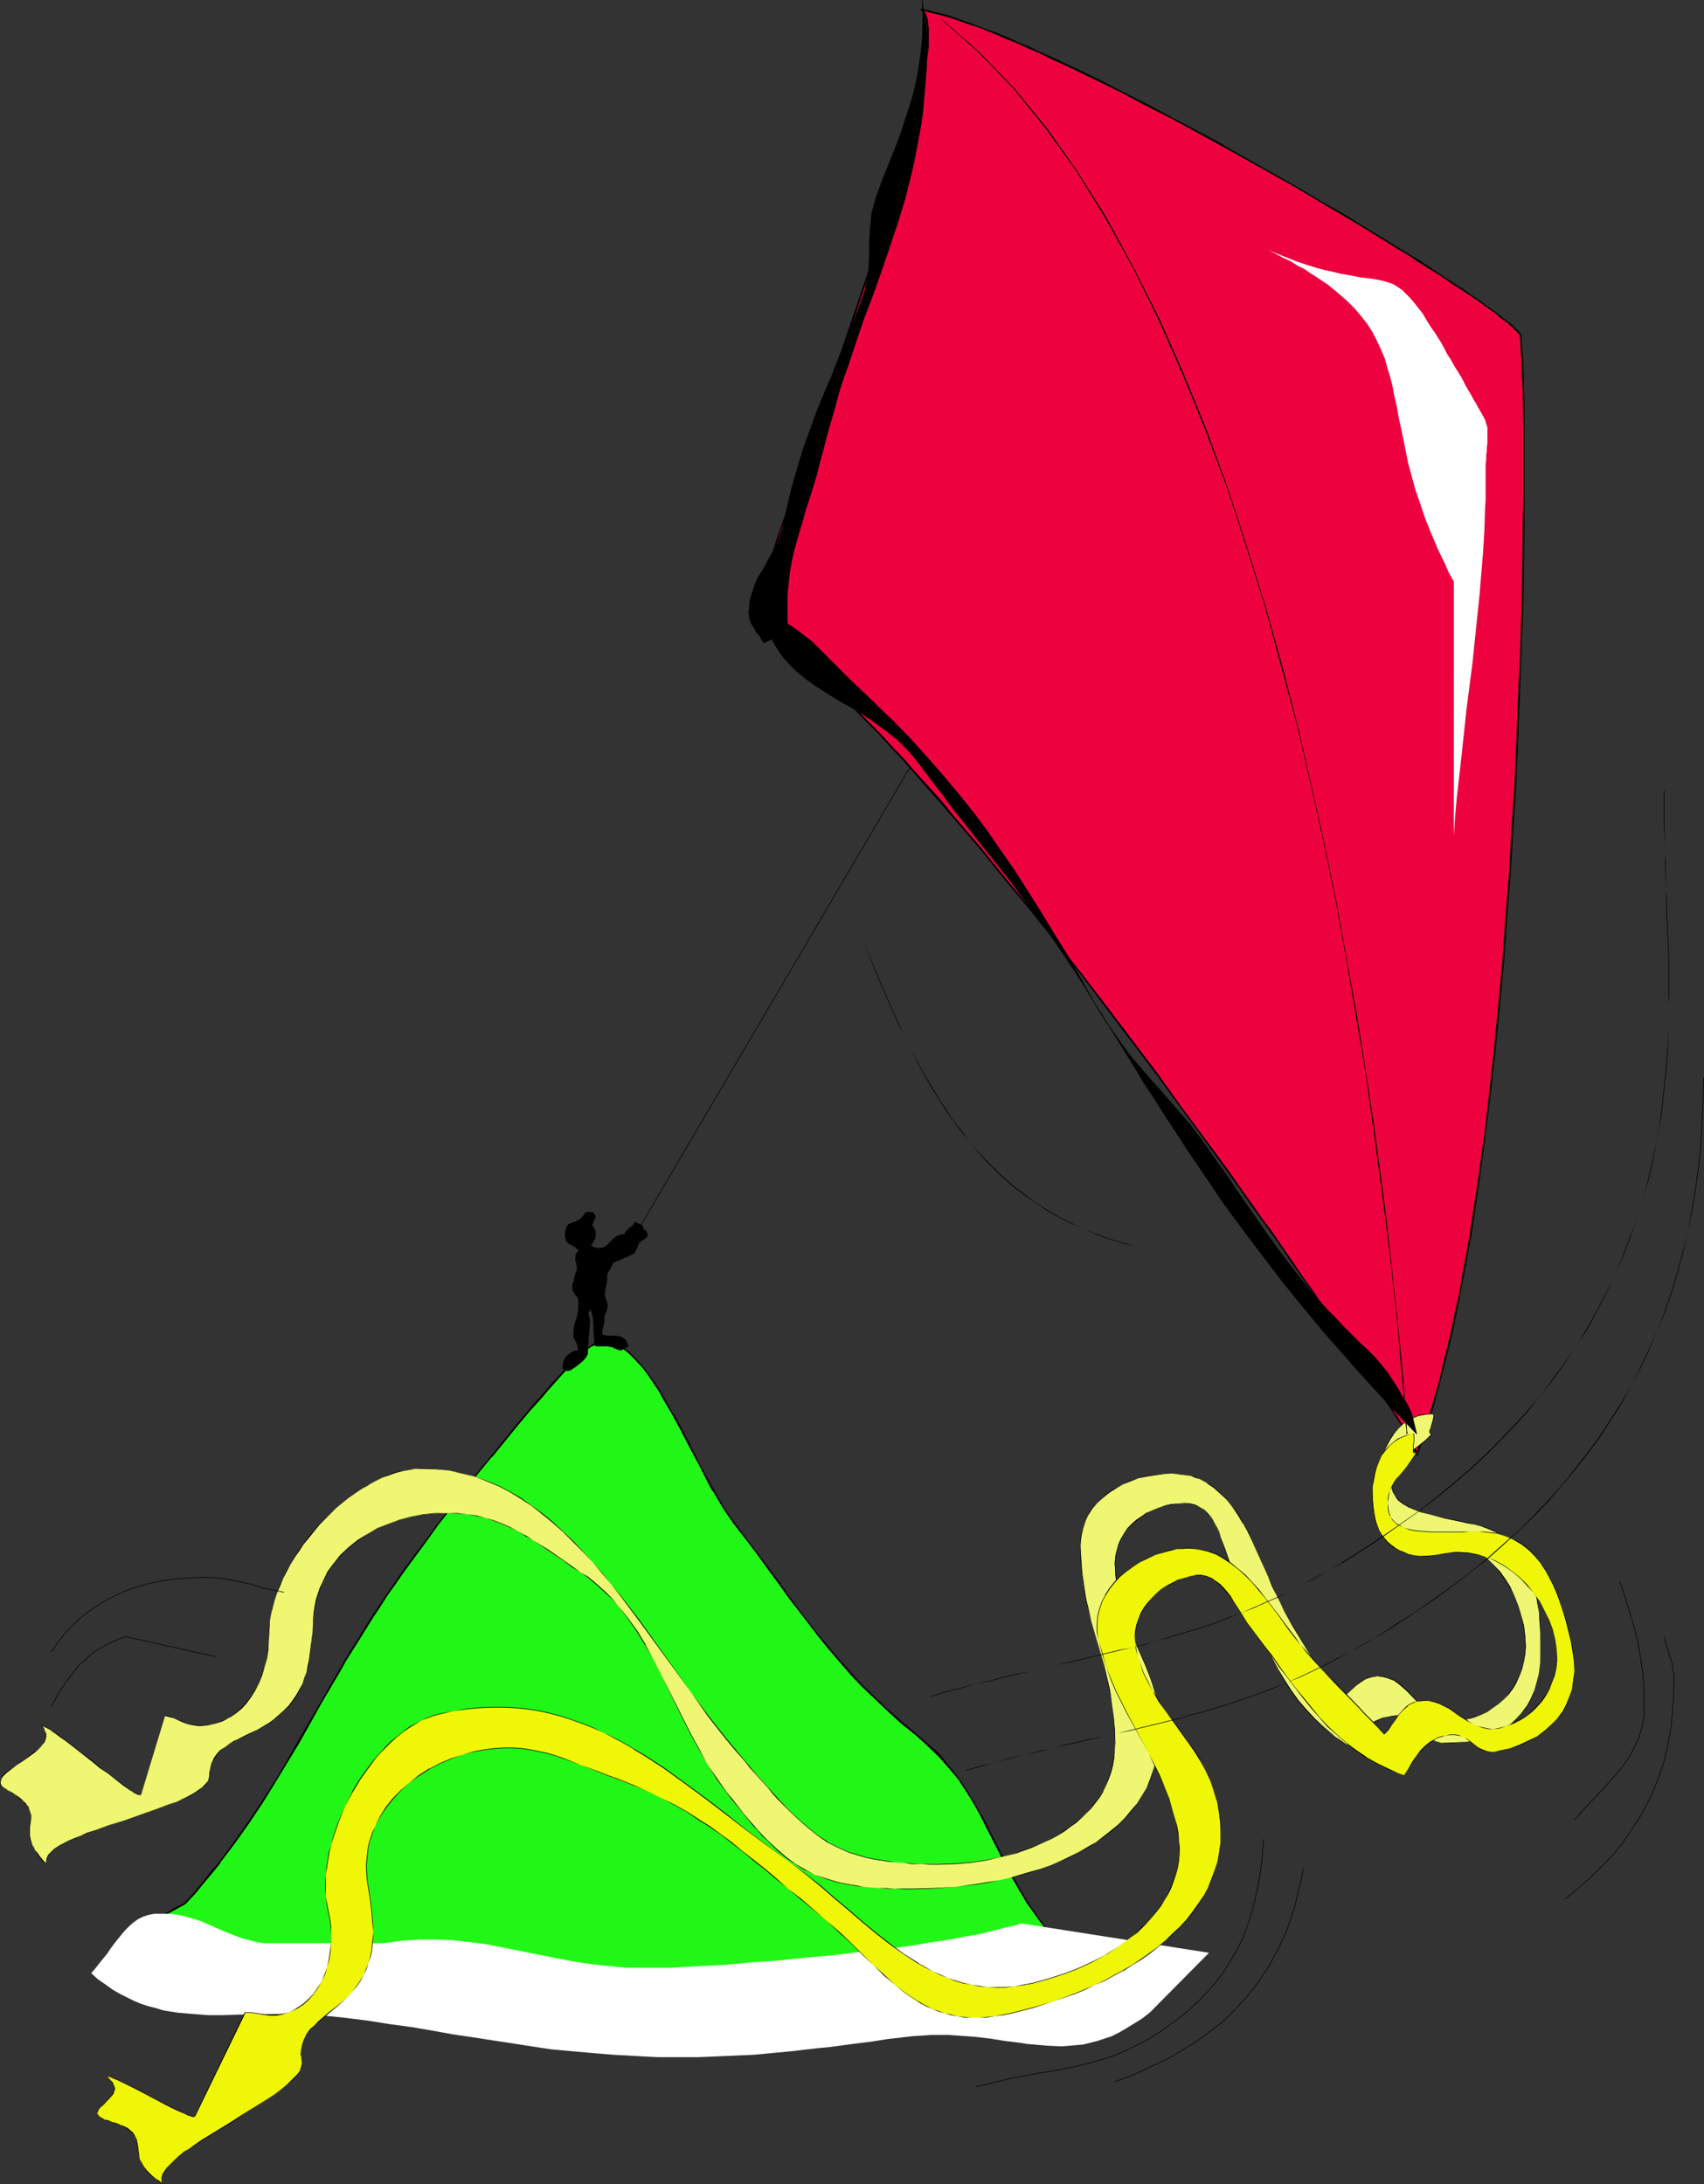 <?xml version="1.0" encoding="UTF-8" standalone="no"?>
<svg
   version="1.0"
   width="121.425mm"
   height="155.69mm"
   id="svg39"
   sodipodi:docname="Kite Above Hilltop.wmf"
   xmlns:inkscape="http://www.inkscape.org/namespaces/inkscape"
   xmlns:sodipodi="http://sodipodi.sourceforge.net/DTD/sodipodi-0.dtd"
   xmlns="http://www.w3.org/2000/svg"
   xmlns:svg="http://www.w3.org/2000/svg">
  <rect width="100%" height="100%" fill="#333333" stroke="none"/>
  <sodipodi:namedview
     id="namedview39"
     pagecolor="#ffffff"
     bordercolor="#000000"
     borderopacity="0.25"
     inkscape:showpageshadow="2"
     inkscape:pageopacity="0.0"
     inkscape:pagecheckerboard="0"
     inkscape:deskcolor="#d1d1d1"
     inkscape:document-units="mm" />
  <defs
     id="defs1">
    <pattern
       id="WMFhbasepattern"
       patternUnits="userSpaceOnUse"
       width="6"
       height="6"
       x="0"
       y="0" />
  </defs>
  <path
     style="fill:none;stroke:#000000;stroke-width:0.162px;stroke-linecap:round;stroke-linejoin:round;stroke-miterlimit:4;stroke-dasharray:none;stroke-opacity:1"
     d="M 252.25,194.475 172.422,330.373"
     id="path1" />
  <path
     style="fill:#ed023f;fill-opacity:1;fill-rule:evenodd;stroke:none"
     d="m 203.125,167.812 2.262,1.616 2.586,1.778 2.586,1.939 2.586,2.101 2.747,2.262 2.909,2.424 2.747,2.585 2.909,2.747 3.07,2.909 3.07,3.07 3.07,3.232 3.232,3.232 3.07,3.393 3.393,3.555 3.232,3.717 3.232,3.717 3.393,3.878 3.393,3.878 6.949,8.08 6.787,8.403 7.11,8.564 6.949,8.726 6.949,8.888 6.787,9.049 6.787,9.049 6.787,8.888 6.464,8.888 6.464,8.726 6.302,8.726 2.909,4.201 2.909,4.04 2.909,4.04 2.909,4.04 2.747,3.878 2.586,3.878 2.586,3.717 2.586,3.717 2.424,3.393 2.262,3.393 2.262,3.393 2.101,3.07 2.101,3.07 1.939,2.909 1.778,2.747 1.778,2.585 1.616,2.424 1.454,2.262 1.293,2.101 1.293,1.778 1.131,1.778 0.97,1.616 0.808,1.293 0.646,1.131 2.586,5.333 1.293,-3.555 1.293,-3.878 1.293,-3.878 1.293,-4.201 1.131,-4.201 1.131,-4.525 1.131,-4.525 0.97,-4.686 1.131,-4.686 0.97,-5.009 0.97,-5.009 0.97,-5.171 0.808,-5.171 0.808,-5.494 0.97,-5.333 0.808,-5.494 1.454,-11.311 1.454,-11.311 1.131,-11.796 1.293,-11.635 0.97,-11.958 0.97,-11.796 0.808,-11.796 0.808,-11.796 0.646,-11.635 0.646,-11.311 0.323,-11.15 0.323,-5.656 0.162,-5.333 0.162,-5.332 0.162,-5.171 0.162,-5.171 0.162,-5.009 0.162,-4.848 v -4.686 -4.686 l 0.162,-4.525 v -4.363 -19.553 -3.232 l -0.162,-3.232 v -3.07 l -0.162,-2.747 v -2.585 l -0.162,-2.424 -0.162,-2.101 v -1.939 l -0.162,-1.616 -0.162,-1.454 v -0.323 l -0.323,-0.485 -0.485,-0.646 -0.646,-0.485 -0.808,-0.808 -0.97,-0.808 -1.131,-0.808 -1.131,-0.97 -1.454,-1.131 -1.454,-1.131 -1.778,-1.131 -1.778,-1.293 -1.778,-1.293 -2.101,-1.454 -2.101,-1.293 -2.262,-1.454 -2.262,-1.616 -2.424,-1.454 -2.586,-1.616 -2.586,-1.778 -2.747,-1.616 -2.747,-1.778 -5.817,-3.555 -6.141,-3.717 -6.302,-3.555 -6.302,-3.878 -6.625,-3.717 -13.574,-7.595 -13.574,-7.433 -6.787,-3.555 -6.787,-3.393 -6.464,-3.232 -6.302,-3.232 -6.302,-2.909 -3.07,-1.293 -2.909,-1.293 -2.909,-1.293 -2.747,-1.131 -2.747,-1.293 -2.586,-0.97 -2.586,-0.97 -2.424,-0.97 -2.424,-0.808 -2.262,-0.646 -2.101,-0.646 -2.101,-0.646 -1.939,-0.485 -1.778,-0.323 0.485,0.646 0.485,0.808 0.323,1.131 0.162,1.131 0.162,1.293 v 3.232 l -0.162,1.778 -0.162,2.101 -0.323,1.939 -0.323,2.262 -0.485,2.424 -0.485,2.424 -0.485,2.585 -0.646,2.747 -0.646,2.747 -0.808,2.909 -0.808,2.909 -0.808,3.07 -0.808,3.232 -1.939,6.464 -1.939,6.787 -2.262,6.787 -2.262,7.11 -4.686,14.382 -4.848,14.22 -2.424,7.11 -2.424,6.948 -2.262,6.625 -2.262,6.464 -1.131,3.07 -0.97,3.07 -1.131,2.909 -0.97,2.909 -0.97,2.747 -0.97,2.747 -0.808,2.585 -0.808,2.424 -0.808,2.424 -0.646,2.101 -0.646,2.101 -0.646,1.939 -0.485,1.778 -0.485,1.616 -0.323,1.454 -0.323,1.454 -0.323,1.131 -0.162,0.97 v 0.808 z"
     id="path2" />
  <path
     style="fill:#000000;fill-opacity:1;fill-rule:evenodd;stroke:none"
     d="m 202.802,167.974 2.586,1.616 2.424,1.778 2.586,1.939 2.586,2.101 v 0 l 2.747,2.262 2.747,2.424 2.909,2.585 2.909,2.747 3.07,2.909 6.141,6.302 3.232,3.232 3.07,3.393 3.393,3.555 3.232,3.717 3.232,3.717 3.393,3.878 3.393,3.878 6.949,8.08 6.787,8.403 7.11,8.564 v 0 l 6.949,8.726 6.949,8.888 6.787,9.049 13.574,17.937 6.464,8.888 6.464,8.726 6.141,8.564 3.07,4.201 2.909,4.201 2.909,4.04 2.909,4.04 2.747,3.878 2.586,3.878 2.586,3.717 2.586,3.555 2.424,3.555 2.262,3.393 2.262,3.232 2.101,3.232 4.04,5.817 1.778,2.909 1.778,2.585 1.616,2.262 1.454,2.424 1.293,1.939 1.293,1.939 1.131,1.778 0.97,1.454 0.808,1.454 0.646,1.131 v 0 l 2.909,5.817 1.454,-4.201 1.293,-3.717 1.293,-4.04 1.131,-4.201 1.131,-4.201 1.131,-4.363 1.131,-4.525 1.131,-4.686 0.97,-4.848 0.97,-4.848 0.97,-5.171 0.97,-5.171 0.97,-5.171 0.808,-5.333 0.808,-5.494 0.808,-5.494 1.454,-11.15 v -0.162 l 1.454,-11.311 1.293,-11.796 1.131,-11.635 1.131,-11.958 0.808,-11.796 0.97,-11.796 0.646,-11.796 0.808,-11.635 0.485,-11.311 0.646,-16.805 0.162,-5.333 0.646,-15.674 0.162,-9.857 0.162,-13.897 v -4.363 -19.553 -6.464 l -0.162,-3.07 v -2.747 l -0.162,-2.585 v -2.424 l -0.162,-2.101 -0.162,-1.939 -0.162,-1.616 v -1.454 l -0.162,-0.485 -0.323,-0.485 v 0 l -0.485,-0.646 -0.646,-0.485 -0.808,-0.808 -0.808,-0.808 h -0.162 l -1.131,-0.808 v 0 l -1.131,-0.97 v 0 l -1.454,-1.131 -1.616,-1.131 -1.616,-1.131 -1.778,-1.293 -1.939,-1.293 -1.939,-1.454 -2.101,-1.293 -2.262,-1.454 -2.424,-1.616 -2.424,-1.616 -2.424,-1.616 -2.747,-1.616 -2.586,-1.616 -8.726,-5.333 -5.979,-3.717 -6.302,-3.555 -6.464,-3.878 -6.625,-3.717 -13.412,-7.595 V 38.862 l -13.736,-7.272 -6.625,-3.555 -6.787,-3.393 -6.464,-3.393 -6.464,-3.07 -6.141,-2.909 -3.07,-1.293 -2.909,-1.454 -2.909,-1.131 -2.747,-1.293 -2.747,-1.131 v 0 l -2.747,-0.97 -2.586,-0.97 -2.424,-0.97 -2.424,-0.808 -2.262,-0.808 -2.101,-0.646 -2.101,-0.485 -1.778,-0.485 -2.586,-0.485 0.97,1.131 V 3.312 l 0.323,0.97 V 4.12 l 0.323,1.131 0.162,1.131 0.162,1.454 v -0.162 3.232 1.778 l -0.323,2.101 v -0.162 l -0.162,2.101 -0.485,2.262 -0.323,2.262 -0.485,2.585 -0.646,2.585 -0.485,2.585 -0.808,2.909 -0.646,2.909 -0.808,2.909 -0.808,3.07 -0.97,3.07 -1.778,6.625 -2.101,6.625 -4.363,14.058 -4.848,14.22 -4.848,14.382 -2.424,6.948 -2.424,6.948 -4.525,13.25 -0.97,3.07 -1.131,3.07 -0.97,2.909 -0.97,2.909 -0.97,2.747 -0.97,2.747 -1.616,5.009 -0.808,2.262 -0.646,2.262 -0.646,2.101 -0.646,1.939 -0.485,1.778 -0.485,1.616 -0.485,1.454 -0.323,1.454 -0.162,1.131 -0.162,0.97 -0.162,0.808 v 0 0.808 l 0.485,-0.162 v -0.646 0 l 0.162,-0.646 0.162,-1.131 0.162,-1.131 0.323,-1.293 0.485,-1.454 0.485,-1.616 0.485,-1.939 0.485,-1.778 0.808,-2.262 0.646,-2.101 0.646,-2.424 1.778,-5.009 0.808,-2.585 1.131,-2.747 0.97,-2.909 0.97,-3.07 0.97,-2.909 1.131,-3.232 4.525,-13.089 2.424,-6.948 2.424,-6.948 4.848,-14.382 4.848,-14.382 4.363,-13.897 2.101,-6.787 1.778,-6.464 0.97,-3.07 0.808,-3.07 0.808,-3.07 0.646,-2.909 0.646,-2.747 0.646,-2.747 0.646,-2.585 0.485,-2.424 0.323,-2.262 0.323,-2.262 0.323,-2.101 v 0 l 0.323,-2.101 v -1.778 -3.232 0 l -0.162,-1.293 -0.162,-1.293 -0.323,-0.97 V 3.959 l -0.485,-0.808 -0.485,-0.646 -0.162,0.323 1.778,0.485 1.939,0.485 1.939,0.485 2.262,0.646 2.262,0.808 2.262,0.808 2.586,0.808 2.424,0.97 2.747,1.131 v 0 l 2.586,1.131 2.909,1.131 2.747,1.293 3.07,1.293 2.909,1.454 6.302,2.909 6.302,3.07 6.625,3.232 6.625,3.555 6.787,3.393 13.574,7.433 v 0 l 13.574,7.595 6.625,3.717 6.464,3.878 6.302,3.717 5.979,3.555 8.565,5.333 2.747,1.616 2.586,1.778 2.586,1.616 2.424,1.454 2.424,1.616 2.101,1.454 2.262,1.454 1.939,1.293 1.939,1.293 1.778,1.293 1.616,1.131 1.616,1.131 1.293,1.131 v 0 l 1.131,0.97 h 0.162 l 1.131,0.808 h -0.162 l 0.97,0.808 0.808,0.808 0.646,0.646 0.485,0.485 v 0 l 0.323,0.485 -0.162,-0.162 0.162,0.323 v 0 l 0.162,1.454 v 1.616 l 0.162,1.939 0.162,2.101 v 2.424 l 0.162,2.585 0.162,2.747 v 3.07 l 0.162,6.464 v 19.553 l -0.162,4.363 -0.162,13.897 -0.162,9.857 -0.485,15.674 -0.323,5.333 -0.646,16.805 -0.485,11.311 -0.808,11.635 -0.646,11.796 -0.97,11.796 -0.808,11.796 -1.131,11.958 -1.131,11.635 -1.293,11.796 -1.293,11.311 v 0 l -1.616,11.311 -0.808,5.494 -0.808,5.333 -0.808,5.332 -0.97,5.333 -0.97,5.171 -0.808,5.009 -1.131,4.848 -0.97,4.848 -1.131,4.686 -1.131,4.525 -0.97,4.363 -1.293,4.363 -1.131,4.04 -1.293,4.04 -1.293,3.717 -1.293,3.717 0.485,-0.162 -2.747,-5.333 v 0 l -0.646,-1.131 -0.808,-1.293 -0.97,-1.616 -1.131,-1.616 -1.131,-1.939 -1.454,-2.101 -1.454,-2.262 -1.616,-2.424 -1.778,-2.585 -1.778,-2.747 -4.04,-5.979 -2.101,-3.07 -2.262,-3.232 -2.262,-3.393 -2.424,-3.555 -2.586,-3.555 -2.586,-3.878 -2.586,-3.717 -2.747,-4.04 -2.909,-3.878 -2.909,-4.201 -2.909,-4.04 -2.909,-4.201 -6.302,-8.564 -6.464,-8.726 -6.464,-9.049 -13.574,-17.937 -6.787,-8.888 -6.949,-8.888 -6.949,-8.888 v 0 l -7.11,-8.564 -6.787,-8.403 -6.949,-8.08 -3.232,-4.04 -3.393,-3.717 -3.393,-3.717 -3.232,-3.717 -3.393,-3.555 -3.07,-3.393 -3.232,-3.232 -6.141,-6.302 -3.07,-2.909 -2.909,-2.747 -2.747,-2.585 -2.909,-2.424 -2.747,-2.424 v 0 l -2.747,-1.939 -2.586,-1.939 -2.424,-1.778 -2.424,-1.616 0.162,0.162 z"
     id="path3" />
  <path
     style="fill:#21f716;fill-opacity:1;fill-rule:evenodd;stroke:none"
     d="m 49.771,512.809 2.586,-2.747 2.262,-2.747 2.424,-2.909 2.101,-2.585 4.04,-5.494 3.878,-5.494 3.555,-5.333 3.394,-5.333 3.232,-5.494 3.07,-5.332 6.302,-10.988 3.232,-5.494 1.616,-2.747 1.616,-2.909 3.555,-5.656 3.555,-5.817 2.101,-2.909 1.939,-3.07 2.101,-3.07 2.101,-3.07 3.07,-4.201 3.232,-4.363 3.232,-4.363 3.555,-4.686 7.11,-9.049 3.717,-4.525 3.555,-4.363 3.394,-4.201 3.393,-4.04 1.616,-1.939 1.616,-1.778 1.454,-1.616 1.454,-1.778 1.454,-1.454 1.293,-1.454 1.293,-1.293 1.131,-1.293 0.97,-0.97 0.97,-0.97 0.97,-0.97 0.808,-0.646 1.454,-0.97 1.293,-0.646 1.293,-0.323 1.454,-0.162 1.293,0.162 1.293,0.485 1.293,0.646 1.454,0.808 1.293,1.131 1.293,1.293 1.293,1.454 1.293,1.616 1.293,1.616 1.293,1.939 1.293,1.939 1.293,2.101 2.424,4.363 2.424,4.525 2.424,4.686 2.424,4.686 2.424,4.363 1.131,2.101 2.262,3.878 1.131,1.778 1.131,1.616 0.97,1.616 3.394,4.201 3.07,4.04 2.909,4.04 2.747,3.878 2.747,3.717 2.747,3.555 5.333,6.948 2.747,3.393 2.909,3.393 2.909,3.232 3.07,3.393 3.393,3.232 3.555,3.393 3.717,3.393 4.201,3.393 1.616,1.454 3.232,2.909 1.293,1.293 2.586,3.07 2.424,3.07 2.101,3.07 1.939,3.232 1.778,3.07 1.778,3.393 3.232,6.625 1.778,3.393 1.778,3.393 1.939,3.393 2.101,3.555 2.424,3.555 2.586,3.555 0.323,0.323 0.162,0.485 v 0.485 l -0.162,0.323 -0.162,0.485 -0.323,0.485 -0.323,0.323 -0.485,0.485 -0.646,0.323 -0.808,0.323 -0.808,0.485 -0.97,0.323 -0.97,0.485 -1.131,0.323 -1.293,0.485 -1.293,0.323 -1.454,0.323 -1.454,0.485 -3.232,0.646 -3.717,0.646 -3.878,0.646 -4.201,0.808 -4.363,0.646 -4.686,0.485 -5.009,0.646 -5.171,0.485 -5.494,0.646 -5.494,0.485 -5.817,0.485 -5.817,0.485 -6.141,0.323 -6.141,0.485 -6.302,0.323 -6.464,0.323 -6.464,0.162 -12.928,0.646 -13.251,0.162 -13.089,0.162 h -19.23 -6.302 l -5.979,-0.162 -6.141,-0.162 -5.817,-0.323 -5.656,-0.323 -5.494,-0.162 -5.333,-0.485 -5.009,-0.323 -5.009,-0.485 -4.525,-0.646 -4.363,-0.485 -4.04,-0.646 -3.717,-0.646 -1.778,-0.323 -1.778,-0.485 -1.616,-0.323 -1.454,-0.485 -2.747,-0.808 -1.293,-0.485 -1.131,-0.323 -1.131,-0.485 -0.808,-0.485 -0.97,-0.485 -0.808,-0.485 -0.646,-0.646 -0.485,-0.485 -0.485,-0.646 -0.323,-0.485 -0.162,-0.646 v -0.646 -0.646 l 0.162,-0.646 0.162,-0.485 0.485,-0.808 0.485,-0.646 0.646,-0.646 0.808,-0.808 0.808,-0.646 0.97,-0.808 1.293,-0.808 1.293,-0.646 1.454,-0.808 1.616,-0.808 z"
     id="path4" />
  <path
     style="fill:#000000;fill-opacity:1;fill-rule:evenodd;stroke:none"
     d="m 49.933,512.971 2.586,-2.747 2.262,-2.747 2.424,-2.909 2.101,-2.585 v -0.162 l 4.04,-5.332 3.878,-5.494 3.555,-5.333 3.394,-5.494 3.232,-5.332 3.232,-5.333 6.141,-10.988 3.232,-5.494 1.616,-2.747 1.616,-2.909 3.555,-5.656 3.717,-5.979 1.939,-2.909 1.939,-3.07 2.101,-2.909 2.101,-3.07 3.07,-4.201 3.232,-4.363 3.232,-4.525 3.555,-4.525 7.11,-9.211 3.717,-4.525 v 0.162 l 3.555,-4.363 3.393,-4.201 3.393,-4.04 1.616,-1.778 1.616,-1.778 1.454,-1.778 1.454,-1.616 1.454,-1.616 1.293,-1.454 1.293,-1.293 1.131,-1.293 2.101,-1.939 0.808,-0.97 0.808,-0.646 v 0 l 1.293,-0.97 v 0 l 1.454,-0.646 h -0.162 l 1.454,-0.323 h -0.162 l 1.454,-0.162 v 0 l 1.293,0.162 1.293,0.485 v 0 l 1.293,0.646 v 0 l 1.293,0.808 v 0 l 1.293,1.131 1.293,1.293 1.293,1.454 v -0.162 l 1.293,1.616 1.293,1.778 1.293,1.939 1.293,1.939 1.131,2.101 2.586,4.363 v 0 l 2.424,4.525 2.424,4.686 2.424,4.525 2.262,4.525 1.131,2.101 h 0.162 l 2.262,3.878 1.131,1.778 1.131,1.616 0.97,1.454 3.393,4.363 3.07,4.04 2.909,4.04 2.747,3.717 2.747,3.878 2.747,3.555 5.333,6.948 v 0 l 2.747,3.393 2.909,3.393 2.909,3.393 3.07,3.232 3.393,3.232 3.555,3.393 3.717,3.393 4.201,3.393 1.616,1.454 3.07,2.909 1.454,1.454 2.586,2.909 v 0 l 2.424,2.909 2.101,3.232 1.939,3.07 1.778,3.232 v 0 l 1.616,3.232 3.393,6.625 1.616,3.393 1.778,3.555 h 0.162 l 1.939,3.393 2.101,3.555 2.424,3.393 2.586,3.555 0.323,0.485 h -0.162 l 0.162,0.485 v -0.162 0.485 -0.162 0.485 0 l -0.162,0.323 v 0 l -0.323,0.485 v -0.162 l -0.323,0.485 v 0 l -0.485,0.323 -0.646,0.485 v 0 l -0.808,0.323 -0.808,0.485 -0.97,0.323 h 0.162 l -1.131,0.485 -1.131,0.323 -1.131,0.323 -1.293,0.485 -1.454,0.323 -1.616,0.323 -3.232,0.808 -3.555,0.646 -3.878,0.646 -4.201,0.646 -4.525,0.646 h 0.162 l -4.686,0.646 h -0.162 l -4.848,0.646 v 0 l -5.171,0.485 -5.494,0.485 -5.494,0.485 -5.817,0.485 -5.817,0.485 -6.141,0.485 -6.141,0.323 -6.302,0.323 -6.464,0.323 -6.464,0.323 -12.928,0.485 -13.251,0.323 -13.089,0.162 h -19.23 l -6.302,-0.162 -12.12,-0.323 -5.817,-0.162 -5.656,-0.323 -5.494,-0.323 -5.333,-0.323 -5.009,-0.485 -5.009,-0.485 -4.525,-0.485 v 0 l -4.363,-0.646 -4.04,-0.485 -3.717,-0.808 -1.778,-0.323 -1.616,-0.323 -1.616,-0.485 -1.616,-0.323 -2.747,-0.808 -1.131,-0.485 -1.293,-0.485 h 0.162 l -1.131,-0.485 v 0.162 l -0.97,-0.485 v -0.162 l -0.808,-0.485 v 0.162 l -0.808,-0.646 v 0 l -0.485,-0.485 -0.646,-0.485 -0.323,-0.646 v 0.162 l -0.485,-0.646 h 0.162 l -0.162,-0.485 -0.162,-0.646 v 0 -0.646 0.162 l 0.162,-0.646 v 0 l 0.323,-0.646 0.323,-0.646 v 0 l 0.485,-0.646 v 0 l 0.646,-0.646 0.808,-0.646 0.808,-0.808 v 0 l 0.97,-0.808 1.131,-0.808 1.454,-0.646 1.454,-0.808 v 0 l 3.232,-1.778 -0.162,-0.323 -3.394,1.616 v 0.162 l -1.454,0.808 -1.293,0.646 -1.131,0.808 -1.131,0.808 v 0 l -0.808,0.646 -0.808,0.808 -0.646,0.646 v 0 l -0.646,0.808 -0.323,0.646 -0.323,0.646 -0.162,0.646 v 0 0.646 l 0.162,0.646 0.162,0.646 0.323,0.646 v 0 l 0.485,0.646 0.485,0.485 0.646,0.646 h 0.162 l 0.808,0.485 v 0 l 0.808,0.485 v 0 l 0.97,0.485 v 0 l 0.97,0.485 h 0.162 l 1.131,0.485 1.131,0.485 2.747,0.808 1.616,0.323 1.616,0.485 1.616,0.323 1.778,0.323 3.717,0.808 4.201,0.485 4.363,0.646 v 0 l 4.525,0.485 5.009,0.485 5.009,0.485 5.333,0.323 5.494,0.323 5.656,0.323 5.817,0.162 12.12,0.323 6.302,0.162 h 19.23 l 13.089,-0.162 13.251,-0.323 12.928,-0.485 6.464,-0.323 6.464,-0.323 6.302,-0.323 6.141,-0.323 6.141,-0.485 5.817,-0.485 5.817,-0.485 5.494,-0.485 5.494,-0.485 5.171,-0.485 v 0 l 5.009,-0.646 v 0 l 4.686,-0.646 v 0 l 4.525,-0.646 4.201,-0.646 3.878,-0.646 3.555,-0.808 3.232,-0.646 1.454,-0.323 1.454,-0.485 1.293,-0.323 1.293,-0.323 1.131,-0.485 0.97,-0.323 h 0.162 l 0.808,-0.485 0.97,-0.323 0.646,-0.485 v 0 l 0.646,-0.323 0.485,-0.485 h 0.162 l 0.323,-0.323 v -0.162 l 0.323,-0.485 0.323,-0.323 v -0.485 0 -0.485 l -0.162,-0.485 v 0 l -0.323,-0.485 -2.586,-3.555 -2.424,-3.555 -2.101,-3.555 -1.939,-3.393 v 0 l -1.778,-3.393 -1.616,-3.393 -3.393,-6.625 -1.616,-3.232 h -0.162 l -1.778,-3.232 -1.939,-3.232 -2.101,-3.07 -2.424,-3.07 v 0 l -2.424,-3.07 -1.454,-1.454 -3.232,-2.747 -1.616,-1.454 -4.04,-3.393 -3.878,-3.393 -3.555,-3.393 -3.393,-3.232 -3.07,-3.393 -2.909,-3.232 -2.909,-3.393 -2.747,-3.393 v 0.162 l -5.333,-6.948 -2.747,-3.717 -2.586,-3.717 -2.909,-3.878 -2.909,-3.878 -3.07,-4.04 -3.232,-4.363 -1.131,-1.454 -1.131,-1.616 -1.131,-1.778 -2.262,-4.04 v 0 l -1.131,-2.101 -2.424,-4.363 -2.262,-4.525 -2.424,-4.686 -2.424,-4.525 h -0.162 l -2.424,-4.363 -1.293,-2.262 -1.293,-1.939 -1.293,-1.778 -1.293,-1.778 -1.293,-1.616 v 0 l -1.293,-1.454 -1.293,-1.293 -1.293,-1.131 h -0.162 l -1.293,-0.808 v -0.162 l -1.293,-0.646 v 0 l -1.454,-0.485 -1.293,-0.162 -1.454,0.162 v 0 l -1.454,0.323 -1.293,0.808 v 0 l -1.454,0.97 v 0 l -0.808,0.646 -0.97,0.97 -1.939,1.939 -1.131,1.293 -1.293,1.293 -1.293,1.454 -1.454,1.454 -1.454,1.778 -1.454,1.616 -1.616,1.778 -1.616,1.939 -3.393,4.04 -3.393,4.201 -3.555,4.363 v 0 l -3.717,4.525 -7.11,9.211 -3.555,4.525 -3.232,4.525 -3.232,4.201 -3.07,4.201 -2.101,3.07 -2.101,3.07 -2.101,3.07 -1.939,2.909 -3.555,5.817 -3.555,5.656 -1.616,2.909 -1.616,2.747 -3.232,5.656 -6.302,10.827 -3.07,5.494 -3.232,5.333 -3.394,5.333 -3.555,5.333 -3.878,5.494 -4.04,5.494 v 0 l -2.262,2.585 -2.262,2.909 -2.262,2.747 -2.586,2.747 h 0.162 z"
     id="path5" />
  <path
     style="fill:#eff772;fill-opacity:1;fill-rule:evenodd;stroke:none"
     d="m 385.566,380.951 -1.778,0.162 -1.778,0.323 -1.454,0.485 -1.454,0.808 -1.293,0.97 -1.293,1.131 -0.97,1.293 -0.97,1.454 -0.808,1.454 -0.808,1.616 -0.646,1.778 -0.485,1.778 -0.323,1.778 -0.323,1.939 -0.162,1.778 v 1.939 1.293 l 0.162,1.454 0.485,1.293 0.485,1.131 0.646,1.131 0.808,0.97 0.808,0.97 0.97,0.97 1.131,0.646 0.97,0.808 1.293,0.646 1.293,0.323 1.293,0.485 1.454,0.323 1.293,0.162 h 1.454 1.454 l 1.293,0.162 1.293,0.162 1.454,0.323 2.424,0.808 2.424,0.97 2.262,1.454 1.939,1.454 1.939,1.778 1.778,1.939 1.616,2.101 1.454,2.424 1.131,2.424 0.97,2.424 0.808,2.747 0.646,2.585 0.323,2.747 0.162,2.909 -0.162,1.939 -0.323,2.101 -0.485,1.778 -0.646,1.939 -0.808,1.616 -0.97,1.778 -1.293,1.454 -1.293,1.454 -1.454,1.293 -1.454,1.131 -1.616,0.97 -1.778,0.808 -1.778,0.808 -1.939,0.485 -1.939,0.323 h -2.101 -1.616 l -1.454,-0.485 -1.293,-0.485 -1.293,-0.808 -1.131,-0.97 -1.131,-0.97 -2.101,-2.262 -2.101,-2.101 -1.131,-1.131 -1.131,-0.808 -1.131,-0.808 -1.454,-0.646 -1.454,-0.323 -1.454,-0.162 h -0.97 l -0.808,0.162 -0.646,0.323 -0.808,0.162 -1.293,0.808 -1.293,0.97 -2.424,2.262 -1.131,0.97 -1.454,0.97 -1.293,-2.262 -1.293,-2.262 -2.424,-4.04 -2.424,-4.04 -4.686,-7.595 -2.101,-4.04 -1.131,-2.101 -1.131,-2.262 -1.131,-2.262 -0.97,-2.424 -2.101,-5.009 -2.262,-5.009 -1.293,-2.424 -1.131,-2.262 -1.454,-2.101 -1.293,-2.101 -1.616,-1.939 -1.616,-1.778 -1.778,-1.454 -1.939,-1.454 -2.101,-0.97 -1.131,-0.323 -1.131,-0.485 -1.131,-0.323 -1.293,-0.162 -1.293,-0.162 h -1.454 -2.262 l -2.262,0.323 -2.262,0.485 -2.262,0.485 -2.101,0.808 -1.939,0.808 -1.939,0.97 -1.778,1.131 -1.778,1.293 -1.454,1.454 -1.293,1.616 -1.131,1.778 -0.97,1.778 -0.646,2.101 -0.323,2.101 -0.162,2.262 0.162,3.717 0.162,3.717 0.485,3.393 0.646,3.393 0.646,3.232 0.808,3.07 3.393,12.119 1.616,6.302 0.485,3.393 0.485,3.393 0.323,3.717 v 3.717 2.101 l -0.162,1.939 -0.323,1.939 -0.485,1.939 -0.646,1.778 -0.808,1.616 -0.808,1.616 -0.97,1.616 -1.131,1.616 -1.131,1.293 -1.293,1.454 -1.293,1.293 -1.454,1.293 -1.454,1.131 -1.616,1.131 -1.616,0.97 -1.778,0.97 -1.778,0.97 -1.778,0.808 -1.939,0.808 -3.878,1.293 -4.04,1.131 -4.201,0.808 -4.201,0.646 -4.201,0.485 h -4.201 -2.747 -2.424 l -2.424,-0.162 -2.101,-0.162 -2.262,-0.162 -1.939,-0.162 -1.939,-0.323 -1.939,-0.323 -1.778,-0.485 -1.616,-0.323 -1.616,-0.485 -1.616,-0.646 -2.909,-1.293 -2.909,-1.454 -2.586,-1.778 -2.586,-1.939 -2.586,-2.262 -2.586,-2.585 -2.747,-2.909 -1.454,-1.454 -1.454,-1.778 -1.454,-1.616 -1.616,-1.778 -1.616,-1.939 -1.778,-1.939 -2.424,-2.747 -2.424,-2.909 -4.686,-6.14 -4.686,-6.464 -4.686,-6.464 -9.534,-13.089 -4.848,-6.464 -2.424,-3.07 -2.424,-3.07 -2.586,-2.909 -2.586,-2.909 -2.586,-2.747 -2.747,-2.585 -2.747,-2.424 -2.909,-2.262 -2.747,-2.262 -3.07,-1.939 -2.909,-1.778 -3.07,-1.616 -3.232,-1.454 -3.232,-1.131 -3.393,-0.97 -3.393,-0.646 -3.555,-0.485 h -3.717 -1.778 l -1.778,0.162 -1.778,0.323 -1.939,0.646 -1.778,0.646 -1.778,0.646 -1.939,0.808 -1.778,0.97 -1.778,1.131 -1.616,1.131 -1.778,1.293 -1.778,1.293 -1.616,1.454 -1.616,1.454 -3.07,3.232 -2.747,3.393 -1.454,1.778 -1.293,1.778 -1.131,1.778 -1.131,1.939 -0.97,1.778 -0.97,1.939 -0.808,1.939 -0.808,1.939 -0.646,1.939 -0.646,1.778 -0.323,1.939 -0.323,1.778 -0.162,1.939 -0.162,1.778 v 2.262 l -0.162,2.101 -0.485,2.262 -0.485,2.262 -0.646,2.101 -0.97,2.101 -0.97,1.939 -0.97,1.778 -1.293,1.778 -1.454,1.454 -1.454,1.293 -1.778,1.131 -1.778,0.97 -1.939,0.646 -2.101,0.323 -2.101,0.323 -1.293,-0.162 -1.293,-0.323 -1.131,-0.323 -1.131,-0.323 -2.101,-0.97 -1.131,-0.323 -1.293,-0.323 -6.625,21.33 h -0.162 l -0.323,-0.162 -0.485,-0.162 -0.485,-0.162 -0.646,-0.485 -0.808,-0.485 -0.808,-0.485 -0.808,-0.646 -1.939,-1.454 -2.101,-1.616 -2.262,-1.778 -2.424,-1.778 -4.525,-3.555 -2.101,-1.616 -1.939,-1.454 -0.97,-0.646 -0.808,-0.646 -0.646,-0.485 -0.808,-0.485 -0.485,-0.162 -0.485,-0.323 h -0.485 -0.162 l 0.485,0.485 0.485,0.808 0.162,0.646 0.162,0.646 -0.162,0.485 -0.162,0.646 -0.162,0.646 -0.485,0.485 -1.131,1.293 -1.293,1.131 -1.454,1.131 -1.616,1.131 -1.616,0.97 -1.454,0.97 -1.131,1.131 -0.646,0.485 -0.323,0.485 -0.485,0.485 -0.162,0.485 v 0.485 0.485 l 0.162,0.323 0.323,0.485 0.485,0.485 0.646,0.485 1.293,0.646 0.97,0.646 0.97,0.646 0.646,0.485 0.646,0.646 0.646,0.485 0.323,0.485 0.323,0.646 0.485,0.97 0.162,0.97 v 1.131 0.97 l -0.162,0.97 -0.162,1.131 v 1.293 l 0.323,1.131 0.162,0.808 0.323,0.646 0.323,0.808 0.485,0.808 0.646,0.808 0.646,0.808 0.808,0.97 0.808,0.97 v -0.808 l 0.162,-0.808 0.485,-0.808 0.646,-0.808 0.97,-0.646 0.97,-0.808 1.293,-0.808 1.454,-0.646 1.616,-0.808 1.616,-0.646 1.778,-0.808 1.939,-0.646 4.04,-1.293 4.201,-1.454 4.201,-1.454 4.04,-1.293 3.878,-1.454 1.939,-0.808 1.616,-0.646 1.454,-0.808 1.454,-0.808 1.131,-0.646 1.131,-0.808 0.808,-0.808 0.646,-0.808 0.485,-0.97 v -0.808 l 0.162,-0.808 v -0.808 l 0.485,-1.454 0.485,-1.293 0.808,-1.293 1.131,-0.97 1.131,-0.97 1.293,-0.808 1.454,-0.808 2.909,-1.616 3.07,-1.454 3.07,-1.778 1.454,-0.808 1.293,-1.131 1.454,-1.293 1.293,-1.454 0.97,-1.454 0.97,-1.454 0.808,-1.454 0.808,-1.454 0.646,-1.616 0.485,-1.616 0.323,-1.778 0.485,-1.616 0.485,-3.717 0.323,-3.717 0.323,-4.04 0.162,-1.616 0.162,-1.616 0.323,-1.616 0.485,-1.454 0.485,-1.454 0.646,-1.454 0.646,-1.293 0.646,-1.293 0.808,-1.293 0.97,-1.293 1.939,-2.262 2.101,-2.101 2.424,-1.939 2.586,-1.616 2.747,-1.454 2.909,-1.293 3.07,-0.97 3.07,-0.808 3.232,-0.646 3.232,-0.323 3.232,-0.162 2.909,0.162 2.586,0.162 2.424,0.323 2.424,0.646 2.262,0.808 2.101,0.808 2.262,0.97 2.101,0.97 1.939,1.131 2.101,1.293 4.04,2.747 4.363,2.909 2.101,1.454 2.424,1.616 1.778,1.293 1.778,1.293 1.778,1.454 1.616,1.454 1.454,1.616 1.454,1.616 2.747,3.393 2.424,3.555 2.424,3.878 2.101,3.878 2.101,4.04 3.878,8.08 4.201,8.08 2.101,4.04 2.262,4.04 2.424,3.878 2.747,3.555 1.454,2.101 2.909,3.555 1.454,1.616 1.293,1.454 1.293,1.616 1.293,1.293 1.293,1.293 2.424,2.424 2.586,2.101 2.424,1.939 2.747,1.616 2.586,1.293 3.07,1.131 3.07,0.808 1.616,0.485 1.778,0.323 1.778,0.162 1.778,0.323 1.939,0.162 2.101,0.162 2.101,0.162 h 2.262 2.262 2.586 5.656 l 5.979,-0.485 5.817,-0.808 2.909,-0.485 2.909,-0.485 2.909,-0.646 2.747,-0.808 2.747,-0.808 2.747,-0.808 2.747,-0.97 2.586,-0.97 2.424,-1.293 2.586,-1.131 2.262,-1.454 2.262,-1.293 2.262,-1.616 1.939,-1.616 1.939,-1.616 1.778,-1.778 1.616,-1.939 1.616,-1.939 1.454,-2.101 1.131,-2.101 0.97,-2.424 0.97,-2.424 0.646,-2.424 0.485,-2.585 0.323,-2.747 0.162,-2.747 -0.162,-3.393 -0.323,-3.07 -0.646,-3.07 -0.808,-2.747 -0.808,-2.747 -1.131,-2.585 -2.101,-5.009 -2.262,-5.171 -0.97,-2.585 -0.97,-2.747 -0.808,-2.747 -0.485,-3.07 -0.485,-3.07 -0.162,-3.232 0.162,-1.778 0.323,-1.616 0.485,-1.616 0.646,-1.454 0.97,-1.454 0.97,-1.293 1.131,-1.293 1.131,-1.131 1.454,-0.97 1.454,-0.808 1.454,-0.808 1.616,-0.646 1.778,-0.485 1.616,-0.485 1.778,-0.162 h 1.778 1.616 l 1.293,0.323 1.293,0.646 1.131,0.808 0.97,0.808 0.808,1.131 0.808,1.131 0.646,1.454 0.646,1.293 0.646,1.616 1.131,3.07 1.131,3.232 1.131,3.07 1.616,3.555 1.616,3.555 1.454,3.393 1.454,3.393 1.454,3.232 1.293,3.07 1.616,3.07 1.454,2.909 1.778,2.747 1.778,2.909 1.939,2.585 2.101,2.585 2.424,2.585 2.586,2.262 2.909,2.424 1.454,1.131 1.778,1.131 1.616,-1.616 1.454,-1.454 1.454,-1.293 1.454,-1.293 1.616,-0.97 1.778,-0.646 0.808,-0.323 0.97,-0.162 0.97,-0.162 h 1.131 1.293 l 1.293,0.323 0.97,0.323 0.808,0.485 0.646,0.646 0.646,0.485 0.97,1.454 1.131,1.293 0.646,0.646 0.646,0.485 0.97,0.485 0.808,0.485 1.293,0.162 h 1.293 2.909 l 2.747,-0.323 2.586,-0.485 2.424,-0.808 2.262,-0.808 2.101,-1.131 1.939,-1.293 1.778,-1.454 1.454,-1.616 1.293,-1.778 1.131,-2.101 0.97,-2.262 0.808,-2.262 0.485,-2.585 0.323,-2.747 0.162,-2.909 -0.162,-5.333 -0.162,-2.585 -0.162,-2.585 -0.323,-2.424 -0.485,-2.585 -0.485,-2.424 -0.808,-2.262 -0.808,-2.101 -0.97,-2.101 -1.131,-1.939 -1.454,-1.778 -1.616,-1.616 -1.778,-1.454 -2.101,-1.131 -1.131,-0.485 -1.131,-0.485 -1.454,-0.485 -1.778,-0.485 -1.778,-0.323 -2.101,-0.485 -4.201,-0.97 -4.04,-0.97 -2.101,-0.646 -1.778,-0.646 -1.778,-0.646 -1.454,-0.97 -1.131,-0.97 -0.485,-0.485 -0.485,-0.646 -0.323,-0.485 -0.323,-0.646 -0.162,-0.808 v -0.646 -1.454 l 0.323,-1.131 0.323,-1.131 0.485,-1.131 0.485,-0.808 0.646,-0.97 1.616,-1.454 1.616,-1.454 1.778,-1.454 1.778,-1.454 1.616,-1.616 h -0.323 l -0.162,-0.162 v -0.323 -0.323 l 0.162,-0.808 0.323,-0.97 0.323,-1.131 0.162,-0.808 0.162,-0.323 -0.162,-0.323 -0.162,-0.162 z"
     id="path6" />
  <path
     style="fill:#000000;fill-opacity:1;fill-rule:evenodd;stroke:none"
     d="m 385.566,380.951 h -1.778 l -1.778,0.323 -1.454,0.646 -1.454,0.808 v 0 l -1.454,0.97 -1.131,1.131 -1.131,1.293 -0.97,1.293 v 0.162 l -0.808,1.454 -0.646,1.616 -0.646,1.778 -0.485,1.778 -0.485,1.778 -0.162,1.939 -0.162,1.778 -0.162,1.939 0.162,1.293 0.162,1.454 0.323,1.293 0.646,1.131 0.646,1.131 v 0 l 0.646,1.131 0.97,0.97 0.97,0.808 0.97,0.808 1.131,0.646 v 0 l 1.293,0.646 1.293,0.485 1.293,0.323 1.454,0.323 1.293,0.162 h 1.454 l 1.454,0.162 1.293,0.162 1.293,0.162 1.454,0.162 2.424,0.808 2.424,1.131 h -0.162 l 2.262,1.293 2.101,1.454 1.939,1.939 1.778,1.939 1.454,2.101 1.454,2.262 v 0 l 1.293,2.424 0.97,2.424 0.808,2.747 0.485,2.585 0.323,2.747 0.162,2.909 -0.162,1.939 -0.162,2.101 -0.646,1.778 -0.485,1.939 -0.97,1.616 v 0 l -0.97,1.616 -1.131,1.616 -1.293,1.454 -1.454,1.293 -1.454,1.131 -1.778,0.97 h 0.162 l -1.778,0.808 -1.778,0.646 -1.939,0.646 -1.939,0.162 -2.101,0.162 -1.616,-0.162 -1.454,-0.323 -1.293,-0.646 v 0 l -1.293,-0.808 -1.131,-0.808 -0.97,-0.97 -4.201,-4.525 -1.131,-0.97 -1.131,-0.97 -1.293,-0.808 -1.454,-0.485 -1.454,-0.485 h -1.454 -0.97 l -0.808,0.162 -0.646,0.162 -0.808,0.323 -1.454,0.808 -1.131,0.97 -2.424,2.262 -1.293,0.97 -1.293,0.97 h 0.162 l -1.293,-2.262 -1.293,-2.262 v 0 l -2.424,-4.201 -2.586,-3.878 -4.525,-7.595 v 0 l -2.262,-4.04 -1.131,-2.101 -1.131,-2.262 -0.97,-2.262 -1.131,-2.424 -2.101,-5.009 -2.262,-5.009 -1.131,-2.424 -1.293,-2.262 v 0 l -1.293,-2.262 -1.454,-1.939 -1.616,-2.101 -1.616,-1.616 -1.778,-1.616 -1.939,-1.293 v 0 l -2.101,-0.97 -1.131,-0.485 -1.131,-0.323 -1.131,-0.323 -1.293,-0.162 -1.293,-0.162 h -1.454 -2.262 l -2.262,0.323 -2.262,0.323 -2.262,0.646 -2.101,0.646 -1.939,0.97 -1.939,0.97 h -0.162 l -1.778,1.131 -1.616,1.293 -1.454,1.454 -1.454,1.616 -0.97,1.616 v 0.162 l -0.97,1.778 -0.646,2.101 -0.485,2.101 v 2.262 3.717 l 0.323,3.717 0.485,3.393 0.485,3.393 0.808,3.232 0.808,3.07 3.393,12.119 1.454,6.302 0.646,3.393 0.485,3.393 0.162,3.717 0.162,3.717 v 2.101 l -0.323,1.939 -0.323,1.939 -0.485,1.939 -0.646,1.778 -0.646,1.616 -0.808,1.616 v 0 l -0.97,1.616 -1.131,1.454 -1.131,1.454 -1.293,1.454 -1.293,1.293 -1.454,1.131 -1.616,1.293 -1.454,0.97 -1.616,1.131 v 0 l -1.778,0.97 -1.778,0.97 -1.778,0.808 -1.939,0.646 -3.878,1.454 -4.04,1.131 -4.201,0.808 -4.201,0.646 -4.201,0.323 -4.201,0.162 h -2.747 -2.424 l -2.424,-0.162 -2.101,-0.162 -2.262,-0.162 -1.939,-0.323 -1.939,-0.323 -1.939,-0.323 -1.778,-0.323 -1.616,-0.485 -1.616,-0.485 -1.616,-0.485 -2.909,-1.293 -2.909,-1.454 h 0.162 l -2.747,-1.778 -2.586,-2.101 -2.586,-2.262 -2.586,-2.424 -2.747,-2.909 -1.454,-1.616 -1.454,-1.616 -1.454,-1.616 -1.616,-1.778 -1.616,-1.939 -1.616,-1.939 -2.424,-2.909 -2.424,-2.909 -4.848,-6.14 -4.686,-6.302 -4.686,-6.625 -9.373,-13.089 -4.848,-6.302 -2.586,-3.07 -2.424,-3.07 -2.586,-2.909 -2.586,-2.909 -2.586,-2.747 -2.747,-2.585 -2.747,-2.585 -2.747,-2.262 -2.909,-2.101 -2.909,-2.101 -3.07,-1.778 v 0 l -3.07,-1.616 -3.232,-1.293 -3.232,-1.131 -3.393,-0.97 -3.393,-0.646 -3.555,-0.485 -3.717,-0.162 -1.778,0.162 -1.778,0.162 -1.778,0.323 -1.939,0.485 -1.778,0.646 -1.778,0.808 -1.939,0.808 -1.778,0.97 v 0 l -1.778,1.131 -1.778,1.131 -1.616,1.293 -1.778,1.293 -1.616,1.454 -1.616,1.454 -3.07,3.232 3.232,-3.232 1.454,-1.454 1.778,-1.454 1.616,-1.293 1.778,-1.293 1.778,-1.131 1.778,-0.97 h -0.162 l 1.778,-0.97 1.939,-0.97 1.778,-0.646 1.778,-0.646 1.939,-0.485 1.778,-0.323 1.778,-0.323 h 1.778 l 3.717,0.162 3.555,0.323 3.393,0.808 3.393,0.808 3.232,1.293 3.232,1.293 3.07,1.616 v 0 l 2.909,1.778 2.909,1.939 2.909,2.262 2.747,2.262 2.747,2.424 2.747,2.747 2.747,2.747 2.586,2.747 2.424,2.909 2.586,3.07 2.424,3.07 4.848,6.464 9.534,13.089 4.686,6.464 4.525,6.464 4.848,6.14 2.424,2.909 2.424,2.747 1.616,2.101 1.616,1.778 1.616,1.778 1.616,1.778 1.293,1.616 1.454,1.616 2.747,2.747 2.747,2.585 2.586,2.262 2.586,2.101 2.586,1.778 v 0 l 2.909,1.454 2.909,1.293 1.616,0.485 1.616,0.485 1.616,0.485 1.778,0.323 1.939,0.323 1.939,0.323 1.939,0.162 2.262,0.162 2.101,0.323 h 2.424 l 2.424,0.162 h 2.747 l 4.201,-0.162 4.201,-0.323 4.201,-0.646 4.201,-0.97 4.04,-0.97 3.878,-1.454 1.939,-0.808 1.778,-0.808 1.778,-0.808 1.778,-0.97 v 0 l 1.778,-1.131 1.454,-1.131 1.616,-1.131 1.454,-1.293 1.293,-1.293 1.293,-1.293 1.131,-1.454 1.131,-1.454 0.97,-1.616 v -0.162 l 0.808,-1.616 0.646,-1.616 0.646,-1.778 0.485,-1.939 0.323,-1.939 0.162,-1.939 0.162,-2.101 -0.162,-3.717 -0.323,-3.717 -0.485,-3.393 -0.485,-3.393 -1.454,-6.302 -3.555,-12.119 -0.646,-3.07 -0.808,-3.232 -0.485,-3.393 -0.485,-3.393 -0.323,-3.717 -0.162,-3.717 0.162,-2.262 0.485,-2.101 0.646,-2.101 0.808,-1.778 v 0 l 1.131,-1.778 1.293,-1.454 1.616,-1.454 1.616,-1.293 1.778,-1.131 v 0 l 1.939,-1.131 1.939,-0.808 2.101,-0.808 2.262,-0.485 2.262,-0.323 2.262,-0.323 2.262,-0.162 1.454,0.162 1.293,0.162 1.293,0.162 1.131,0.162 1.131,0.485 1.131,0.323 2.101,1.131 h -0.162 l 1.939,1.293 1.778,1.616 1.778,1.616 1.454,1.939 1.454,2.101 1.293,2.262 v -0.162 l 1.293,2.262 1.131,2.424 2.262,5.009 2.262,5.009 0.97,2.424 1.131,2.262 1.131,2.262 0.97,2.101 2.262,4.04 v 0 l 4.686,7.756 2.424,3.878 2.424,4.201 v -0.162 l 1.293,2.262 1.293,2.424 1.454,-0.97 1.293,-1.131 2.262,-2.101 1.293,-0.97 1.293,-0.808 v 0 l 0.808,-0.323 0.646,-0.162 0.808,-0.162 0.97,-0.162 1.454,0.162 1.454,0.485 1.454,0.485 v 0 l 1.131,0.808 1.131,0.97 1.131,0.97 4.201,4.363 1.131,1.131 1.131,0.808 1.131,0.808 h 0.162 l 1.293,0.646 1.454,0.323 1.616,0.162 2.101,-0.162 1.939,-0.323 1.939,-0.485 1.778,-0.646 1.778,-0.808 v 0 l 1.616,-1.131 1.616,-1.131 1.454,-1.293 1.293,-1.293 1.131,-1.616 0.97,-1.616 v -0.162 l 0.808,-1.616 0.646,-1.939 0.485,-1.778 0.323,-2.101 0.162,-1.939 -0.162,-2.909 -0.323,-2.747 -0.646,-2.585 -0.808,-2.747 -0.97,-2.424 -1.131,-2.424 v -0.162 l -1.454,-2.262 -1.454,-2.101 -1.939,-1.939 -1.778,-1.778 -2.101,-1.616 -2.262,-1.293 v 0 l -2.424,-0.97 -2.424,-0.808 -1.454,-0.323 -1.293,-0.162 -1.293,-0.162 h -1.454 l -1.454,-0.162 -1.293,-0.162 -1.454,-0.162 -1.293,-0.485 -1.293,-0.485 -1.293,-0.646 h 0.162 l -1.131,-0.646 -1.131,-0.808 -0.97,-0.808 -0.808,-0.97 -0.808,-0.97 v 0 l -0.646,-1.131 -0.485,-1.131 -0.323,-1.293 -0.323,-1.454 v -1.293 -1.939 l 0.162,-1.778 0.323,-1.939 0.323,-1.778 0.485,-1.778 0.646,-1.778 0.808,-1.616 0.808,-1.454 v 0 l 0.97,-1.454 1.131,-1.293 1.131,-1.131 1.293,-0.808 v 0 l 1.454,-0.808 1.454,-0.646 1.778,-0.323 z"
     id="path7" />
  <path
     style="fill:#000000;fill-opacity:1;fill-rule:evenodd;stroke:none"
     d="m 89.039,407.613 -3.07,3.07 -2.909,3.393 -1.293,1.778 -1.293,1.778 -1.293,1.939 v 0 l -0.97,1.939 -1.131,1.778 -0.808,1.939 -0.97,1.939 -0.646,1.939 -0.646,1.939 -0.646,1.778 -0.323,1.939 -0.323,1.778 -0.323,1.939 v 1.778 2.262 l -0.323,2.101 -0.323,2.262 -0.485,2.262 -0.808,2.101 -0.808,2.101 -0.97,1.939 v -0.162 l -1.131,1.939 -1.293,1.616 -1.293,1.454 -1.616,1.454 -1.616,1.131 v 0 l -1.778,0.808 -1.939,0.808 -2.101,0.323 -2.101,0.162 -1.293,-0.162 -1.293,-0.162 -1.131,-0.323 -1.131,-0.485 -2.101,-0.808 -1.131,-0.485 -1.293,-0.323 -6.625,21.492 v -0.162 l -0.162,0.162 -0.323,-0.162 -0.485,-0.162 -0.485,-0.323 v 0 l -0.646,-0.323 -0.808,-0.485 -0.808,-0.646 -0.808,-0.646 -4.04,-2.909 -2.262,-1.778 -2.262,-1.939 -4.686,-3.555 -2.101,-1.616 -1.939,-1.454 -0.97,-0.646 -0.808,-0.485 -0.646,-0.485 -0.646,-0.485 H 12.766 l -0.97,-0.485 -0.485,-0.162 h -0.323 l 0.646,0.808 0.485,0.646 v 0 l 0.162,0.646 v 0.646 0.485 l -0.162,0.646 -0.323,0.646 v 0 l -0.323,0.485 -1.131,1.293 -1.293,0.97 -1.454,1.131 -1.616,1.131 -1.616,1.131 -1.454,0.97 -1.293,0.97 -0.485,0.485 -0.485,0.485 -0.323,0.646 -0.162,0.485 L 0,480.006 v 0.485 l 0.162,0.323 0.485,0.646 0.485,0.323 0.646,0.485 v 0 l 1.293,0.646 H 2.909 l 1.131,0.646 0.808,0.646 0.808,0.646 0.646,0.485 0.485,0.646 0.485,0.485 0.323,0.485 v 0 l 0.485,0.97 0.162,0.97 v 1.131 l -0.162,0.97 -0.162,0.97 v 1.131 1.293 l 0.162,1.131 0.323,0.808 0.323,0.646 0.323,0.808 0.485,0.808 v 0 l 0.485,0.808 0.646,0.97 0.808,0.97 1.131,0.97 -0.162,-0.97 0.323,-0.808 0.323,-0.808 v 0.162 l 0.646,-0.808 0.97,-0.808 0.97,-0.808 v 0 l 1.293,-0.646 1.454,-0.808 1.616,-0.646 1.616,-0.808 1.778,-0.646 1.939,-0.808 4.04,-1.293 4.201,-1.454 8.241,-2.747 3.878,-1.454 1.939,-0.808 1.616,-0.646 1.454,-0.646 h 0.162 l 1.293,-0.808 1.293,-0.808 0.97,-0.808 0.97,-0.808 0.485,-0.808 0.485,-0.97 0.162,-0.808 v -0.808 -0.808 l 0.485,-1.454 0.646,-1.293 v 0 l 0.808,-1.131 0.97,-1.131 1.131,-0.97 1.293,-0.808 1.454,-0.808 v 0 l 2.909,-1.454 3.07,-1.616 3.07,-1.616 v 0 l 1.454,-0.97 1.293,-1.131 1.454,-1.293 1.293,-1.293 1.131,-1.454 0.97,-1.454 v -0.162 l 0.808,-1.454 0.646,-1.454 0.646,-1.616 0.485,-1.616 0.485,-1.778 0.323,-1.616 0.485,-3.717 0.323,-3.717 0.323,-4.04 0.162,-1.616 0.323,-1.616 0.323,-1.616 0.485,-1.454 0.485,-1.454 0.485,-1.454 0.808,-1.293 0.646,-1.293 v 0 l 0.808,-1.293 0.808,-1.131 1.939,-2.262 2.262,-2.262 2.424,-1.778 2.424,-1.778 v 0 l 2.747,-1.454 2.909,-1.293 3.07,-0.97 3.07,-0.808 3.232,-0.646 3.232,-0.323 3.232,-0.162 2.909,0.162 2.586,0.162 2.424,0.485 2.424,0.485 2.262,0.808 2.101,0.808 2.262,0.97 2.101,0.97 1.939,1.293 v 0 l 2.101,1.131 4.04,2.747 4.363,2.909 2.101,1.616 2.424,1.454 1.778,1.293 1.778,1.454 1.616,1.454 1.616,1.454 1.616,1.454 1.454,1.616 2.586,3.393 2.586,3.717 2.262,3.717 v 0 l 2.262,3.878 2.101,4.04 3.878,8.08 4.04,8.08 2.262,4.04 2.262,4.04 v 0 l 2.424,3.878 2.747,3.717 1.454,1.939 2.909,3.555 1.293,1.616 1.293,1.616 1.454,1.454 1.131,1.454 1.454,1.293 2.424,2.424 2.424,2.101 2.586,1.778 2.586,1.616 h 0.162 l 2.586,1.293 3.07,1.131 3.07,0.97 1.616,0.162 -1.616,-0.323 -3.07,-0.97 -3.07,-0.97 -2.586,-1.454 v 0 l -2.586,-1.454 -2.586,-1.939 -2.424,-2.101 -2.586,-2.424 -1.293,-1.293 -1.293,-1.454 -1.293,-1.454 -1.293,-1.454 -1.454,-1.778 -2.747,-3.555 -1.616,-1.939 -2.586,-3.717 -2.586,-3.717 v 0 l -2.101,-4.04 -2.262,-4.04 -4.04,-8.08 -4.04,-8.08 -2.101,-4.04 -2.101,-3.878 v -0.162 l -2.262,-3.717 -2.586,-3.555 -2.747,-3.393 -1.293,-1.616 -1.616,-1.616 -1.616,-1.454 -1.616,-1.454 -1.778,-1.454 -1.939,-1.131 -2.262,-1.616 -2.262,-1.616 -4.201,-2.909 -4.201,-2.585 -1.939,-1.293 h -0.162 l -1.939,-1.131 -2.101,-1.131 -2.262,-0.97 -2.101,-0.808 -2.262,-0.646 -2.424,-0.646 -2.424,-0.323 -2.586,-0.323 h -2.909 -3.232 l -3.232,0.323 -3.232,0.646 -3.07,0.808 -3.07,1.131 -2.909,1.131 -2.747,1.616 v 0 l -2.586,1.616 -2.424,1.939 -2.262,2.101 -1.778,2.262 -0.97,1.293 -0.808,1.131 v 0.162 l -0.646,1.293 -0.646,1.293 -0.646,1.454 -0.485,1.454 -0.485,1.454 -0.323,1.616 -0.323,1.616 -0.162,1.616 -0.162,4.04 -0.485,3.717 -0.485,3.717 -0.323,1.616 -0.323,1.778 -0.646,1.616 -0.485,1.616 -0.808,1.454 -0.808,1.454 v 0 l -0.97,1.454 -1.131,1.454 -1.293,1.293 -1.454,1.293 -1.293,1.131 -1.293,0.97 v 0 l -3.07,1.778 -3.07,1.454 -2.909,1.454 h -0.162 l -1.293,0.808 -1.293,0.97 -1.293,0.808 -0.97,1.131 -0.808,1.131 v 0.162 l -0.646,1.293 -0.323,1.454 -0.162,0.808 v 0.808 l -0.162,0.808 -0.323,0.97 v -0.162 l -0.646,0.808 -0.808,0.808 -1.131,0.808 -1.131,0.808 -1.454,0.808 v 0 l -1.454,0.646 -1.616,0.808 -1.939,0.646 -3.878,1.454 -8.241,2.909 -4.201,1.293 -4.04,1.454 -1.939,0.646 -1.778,0.808 -1.616,0.646 -1.616,0.646 -1.454,0.808 -1.293,0.646 v 0 l -1.131,0.808 -0.808,0.808 -0.808,0.808 -0.323,0.808 -0.162,0.808 v 0.808 h 0.162 l -0.97,-0.97 -0.808,-0.97 -0.646,-0.97 -0.646,-0.808 v 0.162 L 9.211,497.781 8.726,496.973 8.565,496.327 8.241,495.519 8.08,494.388 v -1.293 -1.131 l 0.162,-0.97 0.162,-0.97 v -1.131 L 8.08,487.924 7.757,486.955 v -0.162 l -0.485,-0.485 -0.323,-0.485 -0.646,-0.646 -0.485,-0.485 -0.808,-0.646 -0.97,-0.646 -0.97,-0.646 v 0 l -1.293,-0.646 h 0.162 l -0.808,-0.485 -0.485,-0.323 -0.323,-0.485 v 0 L 0.162,480.491 v -0.485 l 0.162,-0.485 0.162,-0.485 v 0 l 0.323,-0.485 0.485,-0.485 0.485,-0.485 1.293,-0.97 1.454,-1.131 1.454,-0.97 1.616,-1.131 1.616,-1.131 1.293,-1.131 0.97,-1.131 0.485,-0.646 0.323,-0.646 0.162,-0.646 v -0.485 -0.646 l -0.323,-0.646 -0.323,-0.808 -0.646,-0.646 v 0.162 h 0.162 l 0.485,0.162 0.97,0.485 v 0 l 0.646,0.323 0.808,0.646 0.808,0.485 0.808,0.646 2.101,1.454 2.101,1.616 4.525,3.555 2.262,1.939 2.424,1.616 3.878,3.07 0.97,0.646 0.808,0.646 0.646,0.323 0.646,0.485 h 0.162 l 0.485,0.323 0.485,0.162 h 0.323 0.323 l 6.464,-21.33 v 0 l 1.293,0.323 1.131,0.323 2.101,0.97 1.131,0.485 1.131,0.323 1.293,0.162 1.293,0.162 2.101,-0.162 2.101,-0.485 1.939,-0.646 1.778,-0.97 h 0.162 l 1.616,-1.131 1.616,-1.293 1.293,-1.454 1.293,-1.778 1.131,-1.778 v 0 l 0.97,-1.939 0.808,-2.101 0.646,-2.101 0.646,-2.262 0.323,-2.262 0.162,-2.101 0.162,-2.262 v -1.778 l 0.162,-1.939 0.323,-1.778 0.485,-1.939 0.485,-1.778 0.646,-1.939 0.808,-1.939 0.808,-1.939 0.97,-1.939 0.97,-1.778 1.131,-1.939 v 0 l 1.293,-1.778 1.131,-1.778 1.454,-1.778 2.747,-3.393 z"
     id="path8" />
  <path
     style="fill:#000000;fill-opacity:1;fill-rule:evenodd;stroke:none"
     d="m 225.587,507.154 1.616,0.323 1.778,0.323 1.778,0.323 1.778,0.162 1.939,0.162 2.101,0.162 2.101,0.162 h 2.262 l 2.262,0.162 h 2.586 l 5.656,-0.162 5.979,-0.485 5.817,-0.646 2.909,-0.485 2.909,-0.646 2.909,-0.646 2.747,-0.646 2.747,-0.808 2.747,-0.97 2.747,-0.97 2.586,-0.97 2.424,-1.131 2.586,-1.293 2.262,-1.293 h 0.162 l 2.101,-1.454 2.262,-1.454 2.101,-1.616 1.939,-1.778 1.778,-1.778 1.616,-1.778 1.454,-2.101 1.454,-2.101 v 0 l 1.131,-2.101 1.131,-2.424 0.808,-2.424 0.646,-2.424 0.646,-2.585 0.162,-2.747 0.162,-2.747 -0.162,-3.393 -0.323,-3.07 -0.646,-3.07 -0.808,-2.747 -0.808,-2.747 -0.97,-2.585 -2.262,-5.009 -2.262,-5.171 -0.97,-2.585 -0.808,-2.747 -0.808,-2.747 -0.646,-3.07 -0.323,-3.07 -0.162,-3.232 0.162,-1.778 0.162,-1.616 0.646,-1.616 0.646,-1.454 v 0 l 0.808,-1.454 0.97,-1.293 1.131,-1.131 1.293,-1.131 1.293,-0.97 1.454,-0.97 v 0 l 1.454,-0.808 1.616,-0.646 1.778,-0.485 1.616,-0.323 1.778,-0.323 h 1.778 l 1.616,0.162 1.293,0.323 1.293,0.485 v 0 l 1.131,0.808 0.97,0.97 0.808,0.97 0.808,1.293 v -0.162 l 0.646,1.454 0.646,1.293 0.646,1.616 0.97,3.07 1.131,3.232 1.293,3.07 1.616,3.555 1.616,3.555 1.454,3.393 1.454,3.393 1.293,3.232 1.454,3.07 1.454,3.07 1.616,2.909 v 0 l 1.616,2.909 1.778,2.747 1.939,2.747 2.262,2.585 2.262,2.424 2.747,2.424 2.909,2.262 1.454,1.293 1.778,1.131 1.616,-1.616 1.454,-1.454 1.454,-1.454 1.616,-1.131 1.454,-0.97 v 0 l 1.778,-0.808 0.808,-0.323 0.97,-0.162 h 0.97 l 1.131,-0.162 1.293,0.162 1.293,0.162 0.97,0.323 0.808,0.485 h -0.162 l 0.646,0.646 0.646,0.646 1.131,1.293 1.131,1.293 0.646,0.646 0.646,0.646 0.97,0.323 0.808,0.485 1.293,0.162 1.293,0.162 2.909,-0.162 2.747,-0.323 2.586,-0.485 2.424,-0.646 2.262,-0.97 2.101,-0.97 v 0 l 1.939,-1.454 1.778,-1.293 1.454,-1.778 1.454,-1.778 v 0 l 1.131,-2.101 0.808,-2.262 0.808,-2.262 0.485,-2.585 0.323,-2.747 0.162,-2.909 -0.162,-5.333 v -2.585 l -0.323,-2.585 -0.323,-2.424 -0.323,-2.585 -0.646,-2.424 -0.646,-2.262 -0.97,-2.101 -0.97,-2.101 v -0.162 l -1.131,-1.939 -1.454,-1.778 -1.454,-1.454 -1.939,-1.454 -2.101,-1.293 v 0 l -1.131,-0.485 -1.131,-0.485 -1.454,-0.323 -1.778,-0.485 -1.778,-0.485 -2.101,-0.485 -4.201,-0.808 -4.04,-0.97 -2.101,-0.646 -1.778,-0.646 -1.778,-0.808 -1.454,-0.808 h 0.162 l -1.293,-0.97 -0.485,-0.646 -0.485,-0.485 -0.323,-0.646 v 0.162 l -0.162,-0.646 -0.162,-0.808 -0.162,-0.646 0.162,-1.454 0.162,-1.131 0.323,-1.131 0.485,-1.131 v 0.162 l 0.646,-0.97 0.646,-0.808 1.454,-1.616 1.778,-1.454 1.778,-1.293 1.778,-1.616 1.616,-1.616 -0.485,-0.162 h 0.162 l -0.323,-0.162 v 0.162 -0.323 -0.323 l 0.162,-0.808 0.485,-0.97 0.323,-1.131 0.162,-0.808 v -0.323 l -0.162,-0.323 -0.162,-0.162 h -0.323 v 0 l 0.323,0.162 v 0 l 0.162,0.162 v -0.162 0.323 0.323 l -0.162,0.808 -0.323,1.131 -0.323,0.97 -0.323,0.808 v 0.323 l 0.162,0.323 0.162,0.162 h 0.323 v 0 l -1.616,1.616 -1.778,1.454 -1.778,1.293 -1.616,1.454 -1.616,1.616 -0.646,0.808 -0.646,0.97 v 0 l -0.323,1.131 -0.485,1.131 -0.162,1.131 v 1.454 0.646 l 0.162,0.808 0.323,0.646 0.323,0.485 0.323,0.646 0.485,0.646 1.293,0.97 v 0 l 1.454,0.808 1.778,0.808 1.778,0.646 2.101,0.485 4.04,1.131 4.201,0.808 2.101,0.485 1.778,0.323 1.778,0.485 1.454,0.485 1.131,0.485 1.131,0.485 v 0 l 1.939,1.293 1.939,1.293 1.454,1.616 1.454,1.778 1.131,1.939 v 0 l 1.131,2.101 0.808,2.101 0.646,2.262 0.646,2.424 0.323,2.585 0.485,2.424 0.162,2.585 0.162,2.585 v 5.333 2.909 l -0.323,2.747 -0.646,2.585 -0.646,2.262 -0.97,2.262 -1.131,2.101 v -0.162 l -1.454,1.939 -1.454,1.616 -1.616,1.454 -2.101,1.293 h 0.162 l -2.101,0.97 -2.262,0.97 -2.424,0.646 -2.586,0.646 -2.747,0.162 -2.909,0.162 h -1.293 l -1.293,-0.323 -0.808,-0.323 -0.97,-0.485 h 0.162 l -0.808,-0.646 -0.485,-0.485 -1.131,-1.454 -1.131,-1.293 -0.646,-0.646 -0.646,-0.485 -0.808,-0.485 -0.97,-0.323 -1.293,-0.323 -1.293,-0.162 -1.131,0.162 -0.97,0.162 -0.97,0.162 -0.808,0.162 -1.778,0.808 v 0 l -1.616,0.97 -1.454,1.293 -1.454,1.293 -1.616,1.454 -1.616,1.616 h 0.162 l -1.616,-1.131 -1.616,-1.131 -2.909,-2.424 -2.586,-2.424 -2.262,-2.424 -2.262,-2.585 -1.939,-2.747 -1.778,-2.747 -1.616,-2.747 v 0 l -1.616,-2.909 -1.454,-3.07 -1.454,-3.07 -1.454,-3.232 -1.293,-3.393 -1.616,-3.393 -1.454,-3.555 -1.616,-3.555 -1.293,-3.07 -1.131,-3.232 -1.131,-3.07 -0.485,-1.616 -0.646,-1.293 -0.808,-1.454 v 0 l -0.646,-1.131 -0.97,-1.131 -0.97,-0.97 -1.131,-0.646 v 0 l -1.293,-0.646 -1.293,-0.323 -1.616,-0.162 -1.778,0.162 -1.778,0.162 -1.616,0.323 -1.778,0.646 -1.616,0.646 -1.454,0.646 h -0.162 l -1.293,0.97 -1.454,0.97 -1.293,1.131 -1.131,1.131 -0.97,1.454 -0.808,1.454 v 0 l -0.646,1.454 -0.485,1.616 -0.323,1.616 -0.162,1.778 0.162,3.232 0.323,3.07 0.646,3.07 0.808,2.747 0.808,2.747 1.131,2.585 2.101,5.171 2.262,5.009 0.97,2.585 0.97,2.747 0.808,2.747 0.485,3.07 0.485,3.07 v 3.393 2.747 l -0.323,2.747 -0.485,2.585 -0.808,2.424 -0.808,2.424 -0.97,2.424 -1.293,2.101 v 0 l -1.293,2.101 -1.616,1.939 -1.616,1.939 -1.778,1.778 -1.939,1.616 -2.101,1.616 -2.101,1.616 -2.262,1.293 v 0 l -2.262,1.293 -2.586,1.293 -2.424,1.131 -2.586,1.131 -2.747,0.97 -2.747,0.808 -2.747,0.808 -2.747,0.808 -2.909,0.646 -2.909,0.485 -2.909,0.485 -5.817,0.808 -5.979,0.323 -5.656,0.162 h -2.586 -2.262 l -2.262,-0.162 h -2.101 l -2.101,-0.162 -1.939,-0.162 -1.778,-0.323 -1.778,-0.323 -1.778,-0.323 z"
     id="path9" />
  <path
     style="fill:#ffffff;fill-opacity:1;fill-rule:evenodd;stroke:none"
     d="m 43.146,515.556 h 2.101 l 1.939,0.162 1.778,0.323 1.778,0.485 1.616,0.485 1.616,0.485 6.302,2.747 3.232,1.293 1.778,0.646 1.939,0.485 1.778,0.485 2.101,0.323 h 31.996 l 2.586,-0.323 2.424,-0.323 2.424,-0.162 2.424,-0.162 h 4.525 l 4.363,0.162 4.363,0.485 4.04,0.485 4.201,0.808 4.04,0.808 8.08,1.616 4.04,0.808 4.363,0.808 4.363,0.646 4.525,0.485 4.848,0.485 h 2.424 2.586 2.101 2.262 2.586 l 2.586,-0.162 2.909,-0.162 3.07,-0.162 3.07,-0.162 3.232,-0.162 3.393,-0.323 3.555,-0.323 7.11,-0.485 7.433,-0.808 7.595,-0.646 7.595,-0.97 7.433,-0.808 7.11,-0.97 3.393,-0.646 3.393,-0.485 3.232,-0.485 3.07,-0.646 3.07,-0.485 2.747,-0.646 2.586,-0.646 2.424,-0.646 2.262,-0.485 2.101,-0.646 50.579,7.918 -15.998,16.159 -2.101,1.616 -2.101,1.293 -2.101,1.293 -1.939,1.131 -1.939,0.97 -1.939,0.646 -1.939,0.646 -1.939,0.485 -1.939,0.485 -1.939,0.162 -1.778,0.162 -1.939,0.162 -3.717,-0.162 -3.717,-0.323 -1.939,-0.162 -1.939,-0.323 -4.04,-0.485 -4.04,-0.646 -4.201,-0.485 -4.525,-0.323 -2.262,-0.162 h -2.424 -2.424 l -2.424,0.162 -2.586,0.162 -2.747,0.323 -4.201,0.485 -4.04,0.646 -3.878,0.485 -3.717,0.485 -3.555,0.485 -3.393,0.323 -6.949,0.808 -6.787,0.646 -3.394,0.323 -3.717,0.162 -3.717,0.162 -3.717,0.162 -4.04,0.162 h -4.201 -3.232 -3.232 l -3.232,-0.162 -3.07,-0.162 -5.817,-0.323 -5.817,-0.485 -5.494,-0.485 -5.333,-0.485 -5.333,-0.808 -5.171,-0.808 -5.333,-0.808 -5.171,-0.808 -5.494,-0.808 -5.333,-0.97 -5.656,-0.97 -5.979,-0.808 -6.141,-0.97 -6.464,-0.808 -4.848,-0.485 -4.848,-0.485 h -4.686 -4.686 l -4.363,0.162 h -4.363 l -4.363,0.162 h -4.201 l -4.04,-0.323 -4.04,-0.323 -4.04,-0.646 -2.101,-0.646 -1.939,-0.485 -1.939,-0.646 -1.939,-0.808 -1.939,-0.97 -1.939,-0.97 -1.939,-1.131 -1.778,-1.293 -2.101,-1.454 -1.778,-1.616 1.131,-1.293 1.131,-1.454 2.101,-2.585 0.97,-1.454 0.97,-1.293 1.939,-2.424 0.97,-1.131 1.131,-1.131 1.131,-0.97 1.131,-0.808 1.293,-0.646 1.454,-0.485 1.616,-0.323 z"
     id="path10" />
  <path
     style="fill:#000000;fill-opacity:1;fill-rule:evenodd;stroke:none"
     d="m 163.534,343.139 v 0.808 0.808 l -0.323,1.293 -0.162,1.131 -0.162,0.808 v 0.808 l 0.162,0.808 0.162,0.646 0.323,0.646 v 0.808 0.97 l -0.323,0.808 -0.323,0.808 -0.162,0.97 v 0.97 l -0.162,0.808 -0.323,0.808 -0.162,0.646 v 0.485 l 0.162,0.485 0.162,0.162 h 0.162 l 0.323,0.162 h 0.485 l 1.131,0.162 h 0.97 0.97 l 0.808,0.162 0.646,0.323 0.485,0.485 0.485,0.808 0.323,0.97 -1.939,1.131 -0.808,-0.323 -0.646,-0.162 -0.485,-0.323 -0.323,-0.162 h -0.323 l -0.485,-0.162 h -0.646 -0.808 -1.778 -0.323 l -0.323,-0.162 -0.162,-0.323 v -0.323 -1.131 l -0.162,-0.97 v -0.97 -1.131 l -0.162,-1.454 v -1.131 l -0.323,-1.131 -0.485,-1.293 -0.323,0.485 -0.162,0.485 v 0.323 0.485 l 0.162,0.485 0.162,0.323 v 0.646 0.646 l -0.162,1.131 v 1.131 l -0.162,0.808 v 0.808 l -0.162,1.616 v 0.97 1.293 l -0.162,0.485 -0.323,0.646 -0.485,0.646 -0.808,0.808 -1.293,1.131 -0.646,0.323 -0.323,0.323 -0.323,0.162 -0.323,0.162 -0.485,0.162 h -0.485 -0.323 l -0.323,-0.162 -0.162,-0.162 -0.323,-0.162 v -0.323 -0.97 l 0.323,-0.808 0.485,-0.808 0.485,-0.646 0.485,-0.323 0.323,-0.323 0.485,-0.323 0.646,-0.162 0.323,-0.162 h 0.646 l -0.162,-0.808 v -0.646 l -0.97,-1.778 -0.162,-0.485 v -0.808 l 0.162,-1.454 0.162,-1.293 0.485,-1.454 0.323,-1.454 0.162,-1.454 v -1.293 -0.646 l -0.162,-0.485 -0.323,-0.646 -0.323,-0.485 -0.323,-0.323 -0.162,-0.323 -0.323,-0.97 v -0.97 l 0.323,-0.97 0.323,-0.97 0.162,-0.97 0.323,-0.323 v -0.485 l 0.162,-0.646 -0.162,-0.808 v -0.808 l -0.162,-0.485 -0.162,-0.485 V 338.614 l 0.162,-0.485 0.323,-0.646 0.485,-0.646 -0.323,-0.323 -0.323,-0.485 -0.808,-0.323 -0.646,-0.485 -0.646,-0.162 -0.485,-0.485 -0.162,-0.323 -0.162,-0.323 v -0.485 l -0.162,-0.646 0.162,-0.808 v -0.808 l 0.162,-0.646 0.323,-0.485 0.323,-0.323 0.646,-0.162 1.131,-0.485 1.293,-0.646 0.162,-0.162 0.323,-0.162 0.485,-0.808 0.485,-0.485 0.323,-0.323 h 0.323 0.808 l 0.646,0.162 0.162,0.162 0.162,0.323 v 0.162 l 0.162,0.485 -0.97,2.424 0.485,0.323 0.162,0.323 0.323,0.485 v 0.485 0.97 0.808 l -0.323,0.646 -0.485,0.646 -0.485,0.646 1.131,0.485 0.485,0.162 0.646,0.162 0.646,-0.162 0.646,-0.162 0.646,-0.162 0.323,-0.485 0.97,-0.97 1.131,-0.97 0.646,-0.323 0.646,-0.323 1.293,-0.323 h 0.646 l 0.646,-0.162 h 0.808 l 0.808,-0.323 0.323,-0.162 0.323,-0.323 0.162,-0.323 0.485,-0.162 0.646,0.162 0.646,0.323 0.485,0.485 0.162,0.323 v 0.323 0.323 l -0.162,0.323 -0.646,0.485 -0.646,0.323 -0.646,0.485 -0.485,0.808 -0.162,0.808 -0.323,0.646 -0.162,0.323 -0.485,0.323 -0.97,0.646 -1.939,0.808 -0.97,0.485 -0.646,0.323 -0.646,0.323 -0.485,0.323 -0.162,0.323 -0.162,0.323 v 0.162 l -0.162,0.323 -0.808,1.131 v 0.323 z"
     id="path11" />
  <path
     style="fill:#000000;fill-opacity:1;fill-rule:evenodd;stroke:none"
     d="m 163.534,343.139 v 0.808 l -0.162,0.808 -0.162,1.293 -0.323,1.131 v 0.808 0.808 0.808 l 0.323,0.646 0.162,0.646 0.162,0.808 -0.162,0.97 -0.162,0.808 -0.485,0.808 v 0.97 l -0.162,0.97 -0.162,0.808 -0.162,0.808 -0.162,0.646 v 0.485 l 0.162,0.485 0.162,0.162 0.162,0.162 h 0.323 l 0.485,0.162 h 1.131 0.97 l 0.97,0.162 0.808,0.162 0.646,0.162 v 0 l 0.485,0.646 0.485,0.646 v 0 l 0.323,0.97 v 0 l -1.939,1.131 -0.808,-0.323 -0.646,-0.323 -0.485,-0.162 -0.323,-0.162 -0.323,-0.162 h -0.485 -0.646 -2.586 l -0.323,-0.162 v 0 l -0.323,-0.162 -0.162,-0.323 v 0.162 -0.323 -1.131 -0.97 l -0.162,-0.97 v -1.131 -1.454 l -0.162,-1.131 -0.162,-1.131 -0.646,-1.454 -0.323,0.646 -0.162,0.485 v 0.323 0.485 0.485 l 0.162,0.323 0.162,0.646 -0.162,0.646 v 1.131 l -0.162,1.131 v 0.808 0.808 l -0.162,1.616 v 0.97 1.293 l -0.162,0.485 v 0 l -0.485,0.646 -0.485,0.646 -0.646,0.646 -1.454,1.131 -0.646,0.485 -0.323,0.323 -0.162,0.162 v 0 l -0.323,0.162 -0.485,0.162 h -0.485 -0.323 l -0.323,-0.162 v 0 l -0.162,-0.162 -0.162,-0.323 v 0.162 l -0.162,-0.323 0.162,-0.97 0.323,-0.808 0.323,-0.808 v 0 l 0.646,-0.485 0.323,-0.485 0.323,-0.162 0.485,-0.323 v 0 l 0.646,-0.323 h 0.323 l 0.646,-0.162 v -0.808 l -0.162,-0.646 -0.97,-1.778 v -0.485 l -0.162,-0.808 0.162,-1.454 0.323,-1.293 0.323,-1.454 0.323,-1.454 0.323,-1.454 v -1.293 l -0.162,-0.646 -0.162,-0.485 -0.162,-0.646 -0.485,-0.485 -0.323,-0.323 v 0 l -0.162,-0.323 -0.162,-0.97 v -0.97 l 0.162,-0.97 0.323,-0.97 0.323,-0.97 0.162,-0.323 v -0.485 l 0.162,-0.646 v -0.808 l -0.162,-0.808 -0.162,-0.485 v -0.485 l -0.162,-0.485 0.162,-0.485 0.323,-0.646 v 0.162 l 0.485,-0.808 -0.323,-0.485 -0.323,-0.323 -0.808,-0.485 v 0 l -0.646,-0.323 -0.646,-0.323 v 0 l -0.323,-0.485 -0.162,-0.162 v 0 l -0.323,-0.323 v -0.485 -0.646 -0.808 -0.808 l 0.323,-0.646 0.162,-0.485 v 0 l 0.485,-0.323 h -0.162 l 0.646,-0.162 1.131,-0.485 1.293,-0.485 0.323,-0.162 0.162,-0.323 0.485,-0.646 0.646,-0.646 0.323,-0.162 h -0.162 l 0.323,-0.162 h 0.808 l 0.646,0.162 h -0.162 l 0.162,0.323 0.162,0.162 v 0 l 0.162,0.162 0.162,0.485 -0.97,2.424 0.323,0.485 0.323,0.162 0.323,0.485 v 0 0.485 0.97 l -0.162,0.808 -0.162,0.646 v 0 l -0.485,0.485 -0.485,0.808 1.131,0.646 0.485,0.162 h 0.646 0.646 l 0.646,-0.162 0.646,-0.323 0.485,-0.485 0.97,-0.808 0.97,-0.97 0.646,-0.485 v 0 l 0.646,-0.323 1.293,-0.162 0.646,-0.162 h 0.646 l 0.808,-0.162 0.808,-0.323 0.323,-0.162 0.323,-0.323 0.323,-0.323 h -0.162 l 0.485,-0.162 0.646,0.162 0.646,0.323 v 0 l 0.485,0.485 v 0 0.323 l 0.162,0.323 -0.162,0.323 v 0 l -0.162,0.323 -0.485,0.323 v 0 l -0.808,0.485 -0.646,0.485 -0.323,0.808 -0.323,0.808 -0.162,0.646 v 0 l -0.323,0.323 -0.323,0.323 -0.97,0.646 v 0 l -1.939,0.808 -0.97,0.485 -0.646,0.323 -0.646,0.323 h -0.162 l -0.485,0.323 -0.162,0.323 v 0.323 0.162 l -0.162,0.323 v -0.162 l -0.808,1.293 -0.162,0.323 v 0.162 h 0.162 v -0.162 l 0.162,-0.323 v 0 l 0.808,-1.131 v -0.323 l 0.162,-0.162 v -0.323 l 0.162,-0.323 v 0 l 0.485,-0.323 v 0 l 0.646,-0.323 0.646,-0.162 0.97,-0.485 1.939,-0.808 1.131,-0.646 0.323,-0.323 0.162,-0.485 0.323,-0.646 0.323,-0.808 0.323,-0.808 v 0.162 l 0.646,-0.485 v 0 l 0.808,-0.485 0.485,-0.485 0.162,-0.323 0.162,-0.323 -0.162,-0.323 -0.162,-0.485 -0.323,-0.485 -0.808,-0.323 h -0.646 -0.485 l -0.323,0.323 -0.162,0.323 v 0 l -0.323,0.323 -0.808,0.162 -0.808,0.162 h -0.646 l -0.646,0.162 -1.293,0.162 -0.808,0.323 -0.646,0.485 -0.97,0.97 -0.97,0.97 -0.485,0.323 h 0.162 l -0.646,0.323 -0.646,0.162 h -0.646 -0.646 l -0.485,-0.162 -1.131,-0.646 0.162,0.162 0.485,-0.646 0.323,-0.646 0.323,-0.646 0.162,-0.808 v -0.97 l -0.162,-0.485 -0.162,-0.485 -0.323,-0.323 -0.323,-0.485 v 0.162 l 0.97,-2.424 -0.162,-0.485 -0.162,-0.162 -0.162,-0.323 -0.162,-0.162 -0.646,-0.162 h -0.808 -0.323 l -0.323,0.162 -0.485,0.646 -0.646,0.646 -0.162,0.323 -0.162,0.162 v 0 l -1.293,0.646 -1.131,0.323 -0.646,0.323 -0.323,0.323 -0.323,0.485 -0.162,0.646 -0.162,0.808 v 0.808 0.646 l 0.162,0.485 0.162,0.323 v 0 l 0.162,0.323 0.485,0.485 0.646,0.323 0.646,0.323 v 0 l 0.646,0.485 0.323,0.323 0.323,0.323 v 0 l -0.485,0.646 -0.323,0.646 v 0.485 0.485 0.485 l 0.162,0.485 0.162,0.808 v 0.808 0.646 l -0.162,0.485 -0.162,0.323 -0.323,0.97 -0.162,0.97 -0.323,0.97 v 0.97 l 0.162,0.97 0.323,0.323 0.162,0.485 0.485,0.323 v 0 l 0.323,0.646 0.162,0.485 v 0.646 1.293 l -0.162,1.454 -0.323,1.454 -0.485,1.454 -0.323,1.293 v 1.454 0.808 l 0.162,0.485 0.808,1.778 0.162,0.646 v 0.808 h 0.162 -0.646 -0.323 l -0.646,0.323 -0.485,0.323 -0.485,0.323 -0.323,0.323 -0.646,0.646 -0.323,0.808 -0.323,0.808 v 0.97 0.323 l 0.162,0.162 0.323,0.323 h 0.323 l 0.323,0.162 h 0.485 l 0.485,-0.162 0.485,-0.323 0.162,-0.162 0.323,-0.162 0.646,-0.485 1.454,-1.131 0.646,-0.646 0.485,-0.646 0.485,-0.808 v -0.485 -1.293 l 0.162,-0.97 v -1.616 l 0.162,-0.808 v -0.808 l 0.162,-1.131 v -1.131 -0.646 -0.646 l -0.162,-0.323 v -0.485 l -0.162,-0.485 v -0.323 l 0.323,-0.485 v 0 l 0.323,-0.485 h -0.162 l 0.485,1.293 0.162,1.131 0.162,1.131 v 1.454 1.131 l 0.162,0.97 v 0.97 1.131 l 0.162,0.323 0.162,0.323 0.323,0.162 h 0.323 2.586 l 0.646,0.162 h 0.485 l 0.323,0.162 0.323,0.162 0.485,0.162 0.646,0.323 0.808,0.162 2.101,-1.131 -0.485,-0.97 -0.323,-0.808 -0.646,-0.485 -0.646,-0.323 -0.808,-0.162 -0.97,-0.162 h -0.97 -1.131 l -0.485,-0.162 h -0.323 l -0.162,-0.162 v 0 l -0.162,-0.162 v 0.162 -0.485 -0.485 l 0.162,-0.646 0.162,-0.808 0.162,-0.808 v -0.97 l 0.162,-0.97 0.323,-0.808 0.323,-0.808 0.162,-0.97 -0.162,-0.808 -0.162,-0.646 -0.323,-0.646 -0.162,-0.808 0.162,-0.808 v -0.808 l 0.323,-1.131 0.162,-1.293 v -0.808 l 0.162,-0.808 z"
     id="path12" />
  <path
     style="fill:#000000;fill-opacity:1;fill-rule:evenodd;stroke:none"
     d="m 167.898,333.12 0.162,-0.162 0.162,-0.162 0.162,-0.323 v -0.485 l 0.162,-0.323 0.808,-0.646 0.646,-0.485 0.485,-0.485 0.323,-0.323 0.323,-0.485 0.323,0.162 0.808,0.323 0.323,0.162 0.323,0.162 0.162,0.162 0.162,0.485 v 0.323 0.485 l -0.162,0.162 -0.646,0.323 -0.646,0.323 -0.485,0.485 -0.323,0.646 -0.162,0.808 v 0.646 l -0.162,0.808 -0.323,0.323 -0.323,0.323 -0.485,0.323 h -0.323 l -1.131,0.162 -0.97,0.162 -0.808,0.162 -0.485,0.485 -0.485,0.323 -0.808,1.131 -0.485,0.485 -0.485,0.646 -0.485,0.485 -0.485,0.323 -0.808,0.162 -0.808,0.162 h -0.808 l -0.808,-0.162 h -0.646 l -0.485,-0.162 -0.323,-0.162 -0.323,-0.485 -0.323,-0.485 -0.323,-0.485 -0.162,-0.646 v -0.323 l 0.323,-0.323 0.323,-0.323 0.323,-0.162 0.808,-0.162 1.131,-0.162 h 2.747 0.646 l 0.485,-0.162 0.646,-0.162 0.485,-0.323 0.808,-0.808 0.97,-0.97 0.323,-0.646 0.162,-0.323 0.162,-0.323 0.323,-0.323 0.162,-0.162 z"
     id="path13" />
  <path
     style="fill:#000000;fill-opacity:1;fill-rule:evenodd;stroke:none"
     d="m 167.898,333.12 h 0.162 l 0.162,-0.162 0.162,-0.485 v -0.485 l 0.162,-0.323 v 0 l 0.808,-0.646 0.646,-0.323 0.646,-0.646 0.162,-0.323 v 0 l 0.323,-0.485 v 0 l 0.323,0.323 0.808,0.323 h 0.323 v 0 l 0.323,0.162 0.162,0.323 v -0.162 0.485 l 0.162,0.323 -0.162,0.485 v -0.162 l -0.162,0.323 -0.485,0.323 v 0 l -0.646,0.323 -0.646,0.485 -0.162,0.646 -0.162,0.808 v 0.646 l -0.323,0.808 v 0 l -0.162,0.323 -0.485,0.323 h 0.162 l -0.485,0.162 -0.323,0.162 -1.131,0.162 -0.97,0.162 -0.808,0.162 -0.485,0.323 -0.646,0.485 -0.808,0.97 -0.323,0.646 -0.485,0.485 -0.485,0.485 -0.485,0.485 v 0 l -0.808,0.162 h -0.808 -0.808 -0.808 l -0.646,-0.162 h -0.485 v 0 l -0.162,-0.162 -0.485,-0.485 -0.323,-0.485 v 0 l -0.323,-0.485 -0.162,-0.646 0.162,-0.323 v 0 l 0.162,-0.323 0.323,-0.323 v 0 l 0.323,-0.162 0.808,-0.162 h 1.131 2.747 l 0.646,-0.162 0.485,-0.162 0.646,-0.162 0.485,-0.323 0.97,-0.808 0.808,-0.97 0.323,-0.646 v 0 l 0.162,-0.323 v 0.162 l 0.162,-0.323 0.323,-0.485 v 0 l 0.162,-0.162 h 0.323 v -0.162 l -0.323,0.162 h -0.323 l -0.323,0.485 -0.162,0.323 v 0 0.323 0 l -0.485,0.485 -0.808,0.97 -0.97,0.808 -0.323,0.323 v 0 l -0.646,0.323 h -0.485 l -0.646,0.162 h -2.747 -1.131 l -0.808,0.323 -0.485,0.162 -0.162,0.162 -0.323,0.485 v 0.323 0.646 l 0.323,0.646 0.485,0.323 0.323,0.485 0.323,0.162 0.485,0.162 0.646,0.162 h 0.808 0.808 l 0.808,-0.162 0.808,-0.162 0.646,-0.323 0.485,-0.485 0.485,-0.646 0.323,-0.485 0.808,-1.131 0.485,-0.323 0.646,-0.323 h -0.162 l 0.808,-0.323 0.97,-0.162 h 1.131 l 0.323,-0.162 0.485,-0.162 0.323,-0.323 0.323,-0.485 0.323,-0.808 v -0.646 -0.808 l 0.323,-0.646 v 0 l 0.646,-0.323 h -0.162 l 0.646,-0.323 0.646,-0.485 0.162,-0.162 v -0.485 -0.323 l -0.162,-0.485 -0.162,-0.162 -0.162,-0.162 h -0.162 l -0.323,-0.162 -0.808,-0.323 -0.323,-0.323 -0.485,0.485 v 0.162 l -0.162,0.323 v 0 l -0.646,0.485 -0.646,0.485 -0.646,0.646 -0.162,0.323 -0.162,0.485 -0.162,0.323 v 0 0.162 0 h -0.162 z"
     id="path14" />
  <path
     style="fill:#000000;fill-opacity:1;fill-rule:evenodd;stroke:none"
     d="m 253.705,5.413 9.696,8.564 9.373,9.695 8.726,10.827 8.403,11.635 7.757,12.604 7.433,13.412 6.949,14.058 6.464,14.705 6.141,15.028 5.817,15.513 5.171,15.836 5.009,15.998 4.363,16.159 4.363,16.159 3.717,16.159 3.555,15.998 3.232,15.674 2.747,15.351 2.586,15.028 2.424,14.382 1.939,13.735 1.778,13.089 1.616,12.281 1.454,11.473 2.101,19.553 0.646,8.241 0.646,6.787 0.485,5.494 0.162,4.04 0.323,2.424 v 0.97 l 0.162,0.162 v -0.323 l 0.162,0.162 -0.162,-0.97 -0.162,-2.424 -0.323,-4.04 -0.323,-5.494 -0.646,-6.787 -0.808,-8.241 -2.101,-19.553 -1.293,-11.473 -1.616,-12.281 -1.778,-13.089 -2.101,-13.735 -2.262,-14.382 -2.747,-15.028 -2.747,-15.351 -3.232,-15.674 -3.555,-15.998 -3.717,-16.159 -4.201,-16.321 -4.525,-16.159 -5.009,-15.998 -5.171,-15.836 -5.656,-15.513 -6.141,-15.028 -6.464,-14.705 -7.11,-14.058 -7.272,-13.412 -7.918,-12.604 -8.241,-11.635 -8.888,-10.827 -9.373,-9.695 -9.857,-8.564 z"
     id="path15" />
  <path
     style="fill:#eff707;fill-opacity:1;fill-rule:evenodd;stroke:none"
     d="m 380.072,386.283 -1.778,0.485 -1.454,0.808 -1.454,0.97 -1.293,0.97 -0.97,1.293 -0.97,1.293 -0.808,1.454 -0.646,1.616 -0.323,1.616 -0.323,1.778 -0.323,1.778 -0.162,1.939 0.162,1.939 0.162,1.778 0.162,1.939 0.485,1.778 0.323,1.293 0.485,1.293 0.808,1.131 0.646,1.131 0.97,0.97 0.97,0.808 0.97,0.646 1.293,0.646 1.131,0.485 1.131,0.485 1.454,0.323 1.293,0.162 1.454,0.162 1.293,-0.162 h 1.454 l 1.454,-0.323 1.293,-0.323 1.293,-0.162 1.454,-0.162 h 1.293 l 2.586,0.162 2.586,0.646 2.424,0.646 2.424,1.131 2.262,1.131 2.262,1.616 1.939,1.778 1.778,1.778 1.778,2.101 1.616,2.262 1.293,2.424 1.131,2.585 0.97,2.585 0.808,2.585 0.323,2.101 0.162,1.939 v 1.939 l -0.323,1.939 -0.323,1.939 -0.646,1.778 -0.808,1.778 -0.97,1.616 -0.97,1.616 -1.293,1.454 -1.454,1.454 -1.454,1.131 -1.616,1.131 -1.778,0.808 -1.939,0.808 -1.939,0.485 -1.616,0.323 h -1.454 l -1.454,-0.323 -1.293,-0.485 -1.454,-0.646 -1.293,-0.646 -2.424,-1.778 -2.586,-1.616 -1.293,-0.646 -1.293,-0.646 -1.454,-0.485 -1.454,-0.323 h -1.454 l -1.616,0.162 -0.808,0.162 -0.808,0.485 -0.646,0.323 -0.646,0.485 -1.131,0.97 -0.97,1.293 -0.97,1.293 -0.97,1.293 -0.808,1.293 -1.131,1.293 -1.778,-1.939 -1.778,-1.939 -1.616,-1.778 -1.778,-1.616 -3.232,-3.393 -3.07,-3.07 -3.07,-3.232 -3.07,-3.393 -1.454,-1.778 -1.616,-1.939 -1.616,-2.101 -1.616,-2.101 -3.07,-4.363 -3.393,-4.363 -1.778,-2.101 -1.616,-1.939 -1.939,-1.778 -1.778,-1.778 -1.939,-1.454 -2.101,-1.293 -1.939,-1.131 -2.262,-0.808 -2.262,-0.646 -1.131,-0.162 h -1.293 -1.131 -1.293 l -1.293,0.162 -1.293,0.323 -2.262,0.485 -2.262,0.808 -2.101,0.97 -1.939,0.97 -1.939,1.131 -1.778,1.293 -1.616,1.454 -1.616,1.616 -1.293,1.616 -1.131,1.778 -0.808,1.778 -0.808,1.939 -0.485,1.939 -0.162,2.101 0.162,2.262 0.323,2.101 0.97,3.717 1.131,3.555 1.131,3.232 1.454,3.07 1.293,2.909 1.454,2.909 6.141,11.15 1.454,2.909 1.454,2.909 1.293,3.07 1.131,3.232 1.131,3.555 0.97,3.717 0.485,1.939 0.162,2.101 0.162,1.778 -0.162,2.101 -0.162,1.778 -0.323,1.778 -0.485,1.778 -0.485,1.778 -0.646,1.778 -0.808,1.616 -0.97,1.616 -0.97,1.616 -1.131,1.454 -1.293,1.454 -1.293,1.454 -1.293,1.454 -1.616,1.293 -1.454,1.293 -3.232,2.424 -3.555,2.262 -3.717,1.939 -3.878,1.778 -3.878,1.616 -4.04,1.293 -4.04,1.131 -2.586,0.485 -2.586,0.323 -2.424,0.162 -2.262,0.162 -2.424,-0.162 -2.262,-0.162 -2.101,-0.485 -2.262,-0.485 -2.101,-0.646 -1.939,-0.646 -2.101,-0.808 -1.939,-0.97 -1.939,-0.97 -2.101,-1.131 -3.717,-2.424 -3.717,-2.747 -3.717,-2.909 -3.717,-3.07 -3.878,-3.232 -3.878,-3.393 -3.878,-3.232 -4.04,-3.393 -4.201,-3.07 -5.817,-4.363 -5.817,-4.363 -5.494,-4.201 -5.656,-4.201 -5.333,-4.201 -5.494,-3.717 -5.333,-3.555 -2.747,-1.778 -2.747,-1.454 -2.747,-1.616 -2.747,-1.293 -2.909,-1.293 -2.909,-1.131 -2.747,-1.131 -2.909,-0.808 -3.07,-0.808 -2.909,-0.646 -3.232,-0.485 -3.07,-0.323 -3.232,-0.162 h -3.232 l -3.393,0.162 -3.232,0.323 -3.555,0.485 -3.555,0.808 -1.778,0.323 -1.778,0.646 -1.616,0.808 -1.616,0.808 -1.616,1.131 -1.616,1.131 -1.616,1.131 -1.616,1.454 -1.454,1.293 -1.454,1.616 -1.293,1.616 -1.454,1.616 -2.424,3.555 -2.424,3.878 -1.939,3.878 -1.778,4.04 -1.454,4.201 -0.485,2.101 -0.485,1.939 -0.485,2.101 -0.323,2.101 -0.162,1.939 -0.162,1.939 v 1.939 l 0.162,1.939 0.162,1.778 0.485,1.778 0.323,2.262 0.323,2.262 0.162,2.262 v 2.101 l -0.323,2.262 -0.323,2.262 -0.485,2.101 -0.646,1.939 -0.808,1.939 -1.131,1.778 -1.131,1.616 -1.293,1.616 -1.616,1.293 -1.616,1.131 -1.939,0.808 -2.101,0.646 -1.293,0.162 h -1.293 -1.293 l -1.131,-0.162 -2.262,-0.323 -1.293,-0.162 h -1.131 l -13.574,27.955 h -0.162 -0.323 -0.485 l -0.485,-0.162 -0.485,-0.162 -0.646,-0.323 -1.454,-0.646 -1.778,-0.808 -1.939,-0.97 -4.04,-2.262 -4.201,-2.101 -1.939,-0.97 -1.778,-0.97 -1.616,-0.646 -0.646,-0.323 -0.646,-0.162 -0.485,-0.162 -0.323,-0.162 h -0.323 l -0.323,0.162 0.808,0.485 0.485,0.485 0.485,0.323 0.323,0.485 0.162,0.485 0.162,0.485 v 0.485 0.323 l -0.323,0.97 -0.646,0.808 -1.454,1.454 -0.808,0.646 -0.646,0.808 -0.485,0.646 -0.323,0.646 v 0.323 0.162 l 0.162,0.323 0.323,0.323 0.323,0.323 0.646,0.162 0.485,0.323 0.808,0.162 1.293,0.485 1.131,0.323 1.131,0.485 0.808,0.323 0.808,0.485 0.646,0.323 0.485,0.485 0.485,0.485 0.646,0.808 0.323,0.97 0.323,0.97 0.162,0.97 0.162,2.262 0.323,1.131 0.485,1.131 0.323,0.646 0.485,0.646 0.485,0.646 0.646,0.646 0.808,0.646 0.808,0.808 0.97,0.646 1.131,0.808 -0.162,-0.808 v -0.808 l 0.162,-0.97 0.485,-0.808 0.808,-0.97 0.808,-0.97 1.131,-0.97 1.131,-1.131 1.454,-0.97 1.454,-1.131 1.616,-1.131 1.778,-1.131 3.555,-2.262 3.717,-2.262 3.878,-2.262 3.717,-2.262 3.394,-2.262 1.616,-1.131 1.454,-1.131 1.293,-1.131 1.131,-0.97 1.131,-1.131 0.808,-0.97 0.646,-0.97 0.323,-0.97 0.323,-0.808 -0.162,-0.97 -0.162,-0.808 v -0.808 -1.454 l 0.323,-1.454 0.485,-1.293 0.808,-1.293 0.808,-1.131 1.131,-1.131 1.131,-1.131 2.586,-2.101 2.747,-2.262 2.586,-2.262 1.131,-1.293 0.97,-1.293 1.131,-1.616 0.97,-1.616 0.646,-1.616 0.646,-1.616 0.485,-1.778 0.323,-1.454 0.323,-1.778 0.162,-1.616 v -1.778 -1.778 l -0.323,-3.717 -0.485,-3.717 -0.646,-4.04 -0.323,-1.454 -0.162,-3.232 0.162,-1.616 0.162,-1.616 0.323,-1.454 0.323,-1.454 0.323,-1.454 0.646,-1.454 0.485,-1.293 1.454,-2.747 1.616,-2.585 1.778,-2.262 2.101,-2.262 2.424,-2.101 2.586,-1.939 2.747,-1.616 2.747,-1.616 3.07,-1.131 3.07,-1.131 3.232,-0.808 2.747,-0.646 2.586,-0.323 2.424,-0.162 h 2.586 l 2.262,0.162 2.262,0.323 2.424,0.485 2.262,0.485 2.262,0.808 2.262,0.646 4.525,1.778 4.848,1.939 2.424,0.97 2.747,0.97 4.04,1.616 4.04,1.616 3.555,1.778 3.555,1.778 3.232,1.939 3.232,1.939 3.07,2.101 2.909,2.101 3.07,2.262 2.909,2.262 2.909,2.262 2.909,2.585 3.07,2.424 3.232,2.747 3.393,2.747 3.394,2.909 3.717,3.07 3.393,3.07 3.232,3.07 1.616,1.454 1.454,1.616 2.909,2.747 2.909,2.747 2.747,2.424 2.747,2.262 2.909,1.939 1.454,0.97 1.616,0.808 1.454,0.646 1.616,0.646 1.778,0.485 1.616,0.485 1.778,0.323 1.778,0.162 1.939,0.162 h 2.101 l 2.101,-0.162 2.101,-0.162 2.262,-0.323 2.424,-0.485 5.656,-1.454 5.494,-1.778 5.656,-2.101 2.747,-0.97 2.586,-1.293 2.747,-1.293 2.586,-1.293 2.424,-1.454 2.586,-1.454 2.262,-1.616 2.262,-1.616 2.262,-1.616 2.101,-1.778 1.939,-1.778 1.939,-1.939 1.778,-1.939 1.616,-2.101 1.454,-1.939 1.454,-2.262 1.131,-2.101 0.97,-2.424 0.97,-2.262 0.646,-2.424 0.485,-2.424 0.323,-2.585 0.162,-2.585 -0.162,-2.585 -0.323,-2.747 -0.485,-2.747 -0.323,-1.616 -0.485,-1.616 -1.131,-2.909 -1.293,-2.747 -1.293,-2.585 -1.616,-2.424 -1.454,-2.424 -3.232,-4.363 -3.393,-4.525 -1.616,-2.262 -1.454,-2.585 -1.293,-2.585 -1.293,-2.585 -1.131,-3.07 -0.485,-1.454 -0.323,-1.778 -0.323,-1.616 v -1.778 -1.616 l 0.323,-1.616 0.646,-1.454 0.485,-1.616 0.97,-1.454 0.97,-1.293 1.131,-1.293 1.131,-1.131 1.454,-1.131 1.293,-0.97 1.616,-0.97 1.454,-0.646 1.778,-0.646 1.616,-0.485 1.616,-0.162 h 1.454 l 1.293,0.162 1.293,0.646 1.131,0.646 1.131,0.808 0.97,0.97 0.97,1.131 0.808,1.293 0.97,1.293 1.778,2.747 1.778,2.909 1.939,2.747 2.424,3.07 2.262,3.232 2.262,2.909 2.101,2.909 2.101,2.909 2.101,2.747 2.101,2.585 2.262,2.424 2.262,2.424 2.424,2.262 2.424,2.262 2.747,1.939 2.747,1.939 3.232,1.778 3.393,1.616 1.778,0.808 1.778,0.808 1.131,-1.939 1.131,-1.778 1.131,-1.616 1.131,-1.616 1.454,-1.293 1.454,-1.131 0.808,-0.485 0.808,-0.323 1.131,-0.323 0.97,-0.323 1.293,-0.323 h 1.131 l 1.131,0.162 0.808,0.323 0.808,0.323 0.808,0.485 2.747,2.101 0.808,0.485 0.808,0.323 0.808,0.323 0.97,0.162 h 1.131 l 1.454,-0.323 2.747,-0.646 2.586,-0.97 2.424,-1.131 2.262,-1.131 1.939,-1.454 1.939,-1.454 1.454,-1.616 1.293,-1.778 1.131,-2.101 0.97,-2.101 0.646,-2.262 0.323,-2.262 0.323,-2.424 v -2.747 l -0.485,-2.585 -0.485,-2.909 -1.293,-5.171 -0.646,-2.585 -0.808,-2.424 -0.97,-2.424 -0.97,-2.262 -0.97,-2.101 -1.293,-2.262 -1.293,-1.939 -1.454,-1.778 -1.616,-1.616 -1.778,-1.293 -1.939,-1.293 -1.939,-0.97 -2.424,-0.646 -1.131,-0.323 -1.293,-0.162 -1.454,-0.162 h -1.778 -1.939 -2.101 l -4.201,0.162 h -4.363 l -2.101,-0.162 -1.939,-0.323 -1.778,-0.323 -1.616,-0.485 -1.454,-0.646 -0.646,-0.485 -0.485,-0.485 -0.485,-0.485 -0.323,-0.646 -0.323,-0.646 -0.162,-0.646 -0.323,-1.293 v -1.293 -1.131 l 0.323,-1.131 0.323,-0.97 0.485,-1.131 1.131,-1.778 1.293,-1.778 1.454,-1.778 1.293,-1.778 1.293,-1.939 h -0.323 l -0.323,-0.162 v -0.162 l -0.162,-0.323 v -0.97 l 0.323,-1.939 v -0.97 l -0.162,-0.323 -0.162,-0.162 -0.162,-0.162 z"
     id="path16" />
  <path
     style="fill:#000000;fill-opacity:1;fill-rule:evenodd;stroke:none"
     d="m 380.072,386.283 -1.778,0.485 -1.454,0.646 h -0.162 l -1.293,0.97 -1.293,1.131 -1.131,1.131 -0.808,1.454 v 0 l -0.808,1.454 -0.646,1.616 -0.485,1.616 -0.323,1.778 -0.162,1.778 -0.162,1.939 v 1.939 l 0.162,1.778 0.323,1.939 0.323,1.778 0.485,1.293 0.485,1.293 v 0 l 0.646,1.131 0.808,1.131 0.808,0.97 0.97,0.808 1.131,0.808 v 0 l 1.293,0.485 1.131,0.646 1.131,0.323 1.454,0.323 1.293,0.162 1.454,0.162 h 1.293 l 1.454,-0.162 2.747,-0.646 1.293,-0.162 h 1.454 1.293 l 2.586,0.162 2.586,0.485 2.424,0.646 2.424,1.131 2.262,1.293 v 0 l 2.101,1.454 2.101,1.778 1.778,1.939 1.778,1.939 1.454,2.262 v 0 l 1.454,2.424 1.131,2.585 0.97,2.585 0.808,2.585 0.323,2.101 0.162,1.939 -0.162,1.939 -0.162,1.939 -0.485,1.939 -0.485,1.778 -0.808,1.778 v 0 l -0.97,1.616 -1.131,1.616 -1.293,1.454 -1.293,1.293 -1.454,1.293 -1.778,0.97 h 0.162 l -1.778,0.97 -1.939,0.808 -1.939,0.485 -1.616,0.323 -1.454,-0.162 -1.454,-0.323 -1.293,-0.323 -1.454,-0.646 -1.293,-0.808 h 0.162 l -2.586,-1.616 -2.586,-1.778 v 0 l -1.293,-0.646 -1.293,-0.646 -1.454,-0.485 -1.454,-0.162 -1.454,-0.162 -1.616,0.323 -0.808,0.162 -0.808,0.323 -0.646,0.323 v 0 l -0.646,0.485 -1.131,1.131 -0.97,1.131 -0.97,1.454 -0.97,1.293 -0.97,1.293 -0.97,1.131 v 0 l -1.778,-1.939 -1.616,-1.778 -1.778,-1.778 -1.616,-1.778 -6.302,-6.464 -3.232,-3.07 -2.909,-3.555 -1.616,-1.778 -1.616,-1.778 -1.454,-2.101 -1.616,-2.101 -3.232,-4.363 -3.393,-4.363 -1.616,-2.101 -1.778,-1.939 -1.778,-1.939 -1.939,-1.616 -1.939,-1.616 -1.939,-1.293 h -0.162 l -1.939,-1.131 -2.262,-0.808 -2.262,-0.485 -1.131,-0.162 -1.293,-0.162 h -1.131 l -1.293,0.162 -1.293,0.162 -1.293,0.162 -2.262,0.646 -2.262,0.808 -2.101,0.808 -1.939,1.131 v 0 l -1.939,1.131 -1.778,1.293 -1.778,1.454 -1.454,1.454 -1.293,1.616 -1.131,1.778 v 0.162 l -0.97,1.778 -0.646,1.939 -0.485,1.939 -0.162,2.101 v 2.262 l 0.485,2.101 0.97,3.717 1.131,3.555 1.131,3.232 1.293,3.07 1.454,2.909 1.454,2.909 6.141,11.15 1.293,2.909 1.454,2.909 1.454,3.07 1.131,3.232 1.131,3.555 0.97,3.717 0.323,1.939 0.323,2.101 v 1.778 2.101 l -0.162,1.778 -0.323,1.778 -0.485,1.778 -0.646,1.778 -0.646,1.778 -0.808,1.616 -0.808,1.616 v 0 l -1.131,1.616 -1.131,1.454 -1.131,1.454 -1.293,1.454 -1.454,1.293 -1.454,1.454 -1.454,1.293 -3.232,2.424 -3.555,2.262 v 0 l -3.717,1.939 -3.878,1.778 -3.878,1.454 -4.04,1.293 -4.04,1.131 -2.586,0.485 -2.586,0.485 -2.424,0.162 h -2.262 -2.424 l -2.262,-0.323 -2.101,-0.323 -2.262,-0.485 -2.101,-0.646 -1.939,-0.646 -2.101,-0.97 -1.939,-0.808 -1.939,-1.131 -2.101,-1.131 h 0.162 l -3.878,-2.424 -3.717,-2.747 -3.717,-2.909 -3.717,-3.07 -3.717,-3.232 -3.878,-3.232 -3.878,-3.393 -4.201,-3.232 -4.201,-3.07 -5.817,-4.363 -5.817,-4.363 -5.494,-4.363 -5.494,-4.201 -5.494,-4.04 -5.333,-3.878 -5.494,-3.555 -2.747,-1.616 v 0 l -2.747,-1.616 -2.747,-1.454 -2.747,-1.293 -2.909,-1.454 -2.909,-1.131 -2.747,-0.97 -2.909,-0.97 -3.07,-0.808 -2.909,-0.646 -3.232,-0.485 -3.07,-0.323 -3.232,-0.162 h -3.232 l -3.393,0.162 -3.232,0.323 -3.555,0.646 -3.555,0.646 -1.778,0.485 -1.778,0.646 -1.616,0.808 -1.616,0.808 v 0 l -1.778,0.97 -1.616,1.293 -1.454,1.131 -1.616,1.293 -1.454,1.454 -1.454,1.616 -1.454,1.616 -1.293,1.616 -2.586,3.555 -2.262,3.717 v 0.162 l -1.939,3.878 -1.616,4.04 1.616,-4.04 2.101,-3.878 v 0 l 2.262,-3.717 2.586,-3.555 1.293,-1.778 1.454,-1.616 1.454,-1.454 1.454,-1.454 1.454,-1.293 1.616,-1.293 1.616,-1.131 1.616,-0.97 v 0 l 1.616,-0.97 1.616,-0.646 1.778,-0.646 1.778,-0.485 3.555,-0.808 3.555,-0.485 3.232,-0.323 3.393,-0.162 h 3.232 l 3.232,0.162 3.07,0.323 3.232,0.485 2.909,0.646 3.07,0.808 2.909,0.97 2.747,0.97 2.909,1.131 2.909,1.293 2.747,1.454 2.747,1.454 2.747,1.616 h -0.162 l 2.747,1.616 5.494,3.555 5.333,3.878 5.494,4.04 5.494,4.201 5.656,4.363 5.656,4.201 5.979,4.363 4.201,3.232 4.04,3.232 3.878,3.393 3.878,3.232 3.717,3.232 3.717,3.07 3.717,2.909 3.878,2.747 3.717,2.424 v 0 l 2.101,1.131 1.939,0.97 1.939,0.97 2.101,0.808 1.939,0.808 2.101,0.646 2.262,0.323 2.101,0.485 2.262,0.162 2.424,0.162 h 2.262 l 2.424,-0.323 2.586,-0.323 2.586,-0.485 4.04,-1.131 4.04,-1.293 3.878,-1.454 3.878,-1.778 3.717,-2.101 h 0.162 l 3.394,-2.262 3.232,-2.424 1.616,-1.131 1.454,-1.454 1.293,-1.293 1.293,-1.454 1.293,-1.616 1.131,-1.454 0.97,-1.616 v 0 l 0.97,-1.616 0.808,-1.616 0.646,-1.778 0.646,-1.778 0.485,-1.778 0.323,-1.778 0.162,-1.778 v -2.101 l -0.162,-1.778 -0.162,-2.101 -0.323,-1.939 -1.131,-3.717 -0.97,-3.555 -1.293,-3.232 -1.293,-3.07 -1.454,-2.909 -1.454,-2.909 -5.979,-11.15 -1.454,-2.909 -1.454,-2.909 -1.293,-3.07 -1.293,-3.232 -0.97,-3.555 -1.131,-3.717 -0.323,-2.101 v -2.262 l 0.162,-2.101 0.485,-1.939 0.646,-1.939 0.97,-1.778 v 0 l 1.131,-1.778 1.293,-1.616 1.454,-1.616 1.616,-1.293 1.778,-1.293 1.939,-1.293 v 0 l 1.939,-0.97 2.101,-0.97 2.262,-0.646 2.262,-0.646 1.293,-0.323 h 1.293 l 1.293,-0.162 h 1.131 l 1.293,0.162 1.131,0.162 2.262,0.485 2.262,0.808 1.939,1.131 v 0 l 1.939,1.293 2.101,1.616 1.778,1.616 1.778,1.778 1.778,2.101 1.778,2.101 3.232,4.201 3.232,4.525 1.616,2.101 1.616,1.939 1.454,1.939 1.616,1.778 3.07,3.393 3.07,3.232 6.302,6.464 1.616,1.778 1.778,1.778 1.778,1.778 1.778,1.939 1.131,-1.131 0.97,-1.454 0.97,-1.293 0.808,-1.293 0.97,-1.131 1.293,-1.131 0.485,-0.485 v 0 l 0.646,-0.323 0.808,-0.323 0.808,-0.323 1.616,-0.162 h 1.454 l 1.454,0.323 1.454,0.485 1.293,0.646 1.293,0.646 v 0 l 2.424,1.778 2.586,1.616 v 0 l 1.293,0.646 1.454,0.646 1.293,0.485 1.454,0.323 h 1.454 l 1.616,-0.162 1.939,-0.646 1.939,-0.646 1.778,-0.97 v 0 l 1.616,-0.97 1.616,-1.293 1.293,-1.293 1.293,-1.454 1.131,-1.616 0.97,-1.778 v 0 l 0.646,-1.778 0.646,-1.778 0.485,-1.939 0.162,-1.939 v -1.939 l -0.162,-1.939 -0.323,-2.101 -0.646,-2.585 -0.97,-2.585 -1.293,-2.585 -1.293,-2.424 v 0 l -1.616,-2.262 -1.616,-2.101 -1.939,-1.939 -1.939,-1.616 -2.262,-1.616 v 0 l -2.262,-1.293 -2.424,-0.97 -2.424,-0.808 -2.586,-0.485 -2.586,-0.162 h -1.293 l -1.454,0.162 -1.293,0.162 -2.747,0.485 -1.454,0.162 h -1.293 -1.454 l -1.293,-0.162 -1.454,-0.323 -1.131,-0.485 -1.131,-0.485 -1.293,-0.646 h 0.162 l -1.131,-0.808 -0.97,-0.808 -0.808,-0.97 -0.808,-0.97 -0.646,-1.131 v 0 l -0.485,-1.293 -0.485,-1.293 -0.323,-1.778 -0.323,-1.939 -0.162,-1.778 v -1.939 -1.939 l 0.323,-1.778 0.323,-1.778 0.485,-1.616 0.646,-1.616 0.646,-1.454 v 0 l 0.97,-1.293 1.131,-1.293 1.131,-0.97 1.454,-0.97 v 0 l 1.454,-0.646 z"
     id="path17" />
  <path
     style="fill:#000000;fill-opacity:1;fill-rule:evenodd;stroke:none"
     d="m 92.917,486.631 -1.778,4.04 -1.454,4.201 -0.485,2.101 -0.646,1.939 -0.323,2.101 -0.323,2.101 -0.162,1.939 -0.162,1.939 v 1.939 l 0.162,1.939 0.162,1.778 0.323,1.778 0.485,2.262 0.323,2.262 0.162,2.262 v 2.101 l -0.323,2.262 -0.323,2.262 -0.485,2.101 -0.646,1.939 -0.808,1.939 v 0 l -1.131,1.778 -1.131,1.616 -1.454,1.454 -1.454,1.293 -1.778,1.131 h 0.162 l -1.939,0.97 -2.101,0.485 -1.293,0.323 h -1.293 l -1.293,-0.162 -1.131,-0.162 -2.262,-0.323 -1.293,-0.162 h -1.293 l -13.574,28.117 0.162,-0.162 -0.162,0.162 h -0.323 l -0.485,-0.162 h -0.485 l -0.485,-0.323 -0.646,-0.162 -1.454,-0.808 -1.778,-0.808 -1.939,-0.97 -4.04,-2.101 -4.201,-2.262 -1.939,-0.97 -1.778,-0.808 -1.616,-0.808 -0.646,-0.162 -0.646,-0.162 -0.485,-0.162 -0.323,-0.162 h -0.323 l -0.323,0.162 0.646,0.485 0.646,0.485 0.485,0.485 0.323,0.485 v -0.162 l 0.162,0.485 v 0.485 l 0.162,0.485 -0.162,0.323 -0.323,0.97 v -0.162 l -0.485,0.808 -1.454,1.616 -0.808,0.646 -0.646,0.646 -0.646,0.808 -0.162,0.646 v 0.323 0.162 l 0.162,0.485 0.323,0.162 0.323,0.323 0.646,0.323 0.485,0.162 0.808,0.323 1.293,0.323 1.131,0.485 1.131,0.323 0.808,0.485 0.808,0.323 h -0.162 l 0.646,0.485 0.485,0.485 0.485,0.323 0.808,0.97 v -0.162 l 0.323,0.97 0.162,0.97 0.162,0.97 0.323,2.262 0.323,1.131 0.485,1.131 0.323,0.646 v 0 l 0.485,0.646 0.485,0.808 0.646,0.646 0.808,0.646 0.808,0.646 0.97,0.808 1.293,0.808 -0.323,-0.97 v -0.808 l 0.323,-0.97 0.485,-0.808 v 0 l 0.646,-0.97 0.808,-0.97 1.131,-0.97 1.131,-0.97 1.454,-1.131 1.454,-1.131 1.616,-0.97 1.778,-1.131 3.555,-2.262 3.878,-2.262 3.717,-2.424 3.717,-2.262 3.394,-2.262 1.616,-1.131 1.454,-1.131 1.293,-0.97 1.293,-1.131 0.97,-0.97 0.808,-0.97 0.646,-1.131 0.485,-0.97 0.162,-0.808 v -0.97 l -0.323,-0.808 v -0.808 -1.454 l 0.323,-1.454 0.485,-1.293 v 0 l 0.808,-1.293 0.97,-1.131 0.97,-1.131 1.293,-0.97 2.586,-2.262 2.586,-2.101 2.586,-2.424 1.131,-1.293 1.131,-1.293 1.131,-1.616 v 0 l 0.808,-1.616 0.808,-1.616 0.485,-1.616 0.646,-1.778 0.323,-1.454 0.162,-1.778 0.162,-1.616 v -1.778 -1.778 l -0.323,-3.717 -0.485,-3.717 -0.646,-4.04 -0.162,-1.454 -0.162,-3.232 0.162,-1.616 0.162,-1.616 0.162,-1.454 0.323,-1.454 0.485,-1.454 0.485,-1.454 0.485,-1.293 1.454,-2.747 v 0 l 1.616,-2.424 1.939,-2.424 2.101,-2.262 2.262,-2.101 2.586,-1.778 2.747,-1.778 v 0 l 2.747,-1.454 3.07,-1.293 3.07,-1.131 3.232,-0.808 2.747,-0.485 2.586,-0.323 2.424,-0.162 h 2.586 l 2.262,0.162 2.262,0.323 2.424,0.485 2.262,0.485 2.262,0.646 2.262,0.808 4.525,1.616 4.848,1.939 2.424,0.97 2.747,0.97 4.04,1.616 4.04,1.616 3.555,1.778 3.555,1.939 3.232,1.778 v 0 l 3.07,2.101 3.07,1.939 3.07,2.101 2.909,2.262 2.909,2.262 2.909,2.424 3.07,2.424 3.07,2.585 3.232,2.585 3.232,2.747 3.555,2.909 3.717,3.07 3.393,3.232 3.232,2.909 1.616,1.616 1.454,1.454 2.909,2.747 2.747,2.747 2.909,2.424 2.747,2.262 2.909,1.939 1.454,0.97 v 0 l 1.616,0.808 1.454,0.646 1.616,0.646 1.778,0.485 1.616,0.485 1.778,0.323 1.778,0.323 h 1.939 2.101 2.101 l 2.101,-0.323 2.262,-0.323 2.424,-0.485 5.656,-1.454 5.494,-1.778 5.656,-1.939 2.747,-1.131 2.586,-1.293 2.747,-1.131 2.586,-1.454 2.424,-1.293 h 0.162 l -0.162,-0.162 v 0 l -2.424,1.293 -2.586,1.454 -2.747,1.293 -2.586,1.131 -2.747,1.131 -5.656,2.101 -5.494,1.616 -5.656,1.454 -2.424,0.485 -2.262,0.485 -2.101,0.162 -2.101,0.162 h -2.101 l -1.939,-0.162 -1.778,-0.162 -1.778,-0.485 -1.616,-0.323 -1.778,-0.646 -1.616,-0.485 -1.454,-0.808 -1.616,-0.808 h 0.162 l -1.454,-0.808 -2.909,-1.939 -2.909,-2.262 -2.747,-2.585 -2.909,-2.585 -2.909,-2.909 -1.454,-1.454 -1.454,-1.454 -3.232,-3.07 -3.555,-3.07 -3.717,-3.232 -3.394,-2.909 -3.393,-2.585 -3.07,-2.747 -3.07,-2.585 -3.07,-2.424 -2.909,-2.262 -2.909,-2.424 -3.07,-2.262 -2.909,-2.101 -3.07,-1.939 -3.232,-2.101 v 0 l -3.232,-1.778 -3.555,-1.778 -3.555,-1.778 -4.04,-1.778 -4.04,-1.616 -2.747,-0.97 -2.424,-0.97 -4.848,-1.778 -4.525,-1.778 -2.262,-0.808 -2.262,-0.646 -2.262,-0.485 -2.424,-0.485 -2.262,-0.323 -2.262,-0.162 h -2.586 l -2.424,0.162 -2.586,0.323 -2.747,0.485 -3.232,0.97 -3.07,0.97 -3.07,1.293 -2.747,1.454 h -0.162 l -2.747,1.778 -2.424,1.939 -2.424,2.101 -2.101,2.101 -1.939,2.424 -1.616,2.585 v 0 l -1.293,2.747 -0.646,1.293 -0.485,1.454 -0.485,1.454 -0.323,1.454 -0.162,1.454 -0.162,1.616 -0.162,1.616 0.162,3.232 0.162,1.454 0.646,4.04 0.485,3.717 0.323,3.717 0.162,1.778 -0.162,1.778 -0.162,1.616 -0.162,1.778 -0.323,1.454 -0.485,1.778 -0.646,1.616 -0.646,1.616 -0.97,1.616 v 0 l -1.131,1.616 -0.97,1.293 -1.131,1.293 -2.586,2.262 -2.747,2.101 -2.586,2.262 -1.131,1.131 -1.131,0.97 -0.97,1.293 -0.646,1.293 v 0 l -0.485,1.293 -0.323,1.454 -0.162,1.454 0.162,0.808 0.162,0.808 v 0.97 l -0.162,0.808 -0.323,0.97 v 0 l -0.646,0.97 -0.97,0.97 -0.97,0.97 -1.131,1.131 -1.454,1.131 -1.454,1.131 -1.454,0.97 -3.555,2.262 -3.717,2.262 -3.717,2.424 -3.717,2.262 -3.717,2.262 -1.616,1.131 -1.616,1.131 -1.616,0.97 -1.293,1.131 -1.293,1.131 -0.97,0.97 -0.97,0.97 -0.646,0.97 v 0 l -0.485,0.808 -0.323,0.97 v 0.808 l 0.323,0.808 h 0.162 l -1.131,-0.808 -0.97,-0.646 -0.97,-0.808 -0.646,-0.646 -0.646,-0.646 -0.485,-0.646 -0.485,-0.646 v 0 l -0.323,-0.646 -0.646,-1.131 -0.162,-1.131 -0.323,-2.262 -0.162,-0.97 -0.162,-0.97 -0.485,-0.97 -0.646,-0.97 -0.485,-0.323 -0.485,-0.485 -0.646,-0.485 v 0 l -0.808,-0.323 -0.808,-0.323 -1.131,-0.485 -1.131,-0.323 -1.293,-0.485 -0.808,-0.162 -0.485,-0.323 -0.646,-0.323 h 0.162 l -0.323,-0.162 -0.323,-0.323 -0.162,-0.323 v 0 l -0.162,-0.162 0.162,-0.323 0.162,-0.646 v 0 l 0.485,-0.646 0.808,-0.646 0.646,-0.646 1.454,-1.616 0.646,-0.808 0.323,-0.97 0.162,-0.323 -0.162,-0.485 -0.162,-0.485 -0.162,-0.485 -0.323,-0.485 -0.485,-0.485 -0.485,-0.485 -0.646,-0.485 -0.162,0.162 h 0.323 0.323 0.323 l 0.485,0.162 0.646,0.323 0.646,0.162 1.616,0.808 1.778,0.808 1.939,0.97 4.201,2.262 4.04,2.101 1.939,0.97 1.778,0.808 1.454,0.646 0.646,0.323 0.485,0.162 0.485,0.162 0.485,0.162 0.323,-0.162 h 0.162 l 13.574,-27.955 v 0 h 1.131 l 1.293,0.162 2.262,0.323 1.131,0.162 1.293,0.162 h 1.293 l 1.293,-0.323 2.101,-0.646 1.939,-0.808 v 0 l 1.778,-1.131 1.454,-1.293 1.293,-1.454 1.293,-1.778 0.97,-1.778 v 0 l 0.97,-1.939 0.485,-1.939 0.646,-2.101 0.323,-2.262 0.162,-2.262 v -2.101 -2.262 l -0.323,-2.262 -0.485,-2.262 -0.323,-1.778 -0.323,-1.778 v -1.939 -1.939 -1.939 l 0.323,-1.939 0.323,-2.101 0.323,-2.101 0.485,-1.939 0.646,-2.101 1.454,-4.201 z"
     id="path18" />
  <path
     style="fill:#000000;fill-opacity:1;fill-rule:evenodd;stroke:none"
     d="m 302.668,530.907 2.424,-1.616 2.424,-1.454 2.262,-1.616 2.262,-1.778 2.101,-1.778 1.939,-1.778 1.939,-1.939 1.778,-1.939 1.616,-1.939 1.454,-2.101 1.293,-2.101 v -0.162 l 1.131,-2.101 1.131,-2.424 0.808,-2.262 0.646,-2.424 0.646,-2.424 0.162,-2.585 0.162,-2.585 v -2.585 l -0.323,-2.747 -0.646,-2.747 -0.323,-1.616 -0.485,-1.616 -1.131,-2.909 -1.293,-2.747 -1.293,-2.585 v -0.162 l -1.454,-2.424 -1.616,-2.262 -3.232,-4.525 -3.393,-4.363 -1.454,-2.424 -1.616,-2.424 v 0 l -1.293,-2.585 -1.293,-2.585 -1.131,-3.07 -0.485,-1.454 -0.323,-1.778 -0.323,-1.616 v -1.778 l 0.162,-1.616 0.323,-1.616 0.485,-1.454 0.646,-1.616 v 0.162 l 0.808,-1.454 0.97,-1.293 1.131,-1.454 1.131,-1.131 1.454,-1.131 1.293,-0.97 v 0 l 1.616,-0.808 1.454,-0.808 1.778,-0.646 1.616,-0.485 1.616,-0.162 h 1.454 l 1.293,0.323 1.293,0.485 h -0.162 l 1.131,0.646 1.131,0.97 0.97,0.97 0.97,1.131 0.97,1.131 0.97,1.454 1.778,2.747 1.778,2.909 1.939,2.585 2.424,3.232 2.262,3.07 2.101,3.07 2.262,2.909 2.101,2.747 2.101,2.747 2.101,2.585 2.262,2.585 2.101,2.424 2.424,2.101 2.586,2.262 2.586,2.101 2.909,1.939 v 0 l 3.232,1.778 3.393,1.616 1.778,0.646 1.778,0.808 1.131,-1.939 1.293,-1.778 0.97,-1.616 1.293,-1.454 1.293,-1.293 1.454,-1.131 v 0 l 0.808,-0.485 0.808,-0.485 1.131,-0.323 0.97,-0.323 1.293,-0.162 h 1.131 l 1.131,0.162 0.808,0.162 0.808,0.323 v 0 l 0.808,0.646 2.747,1.939 0.808,0.646 0.808,0.323 0.808,0.323 h 0.97 1.131 l 1.454,-0.162 2.747,-0.808 2.586,-0.808 2.424,-1.131 2.262,-1.293 v 0 l 1.939,-1.293 1.939,-1.616 1.454,-1.616 1.454,-1.778 v 0 l 1.131,-2.101 0.808,-2.101 0.646,-2.262 0.485,-2.262 0.162,-2.424 v -2.747 l -0.323,-2.585 -0.485,-2.909 -1.293,-5.171 -0.808,-2.585 -0.808,-2.424 -0.808,-2.424 -0.97,-2.262 -1.131,-2.101 -1.131,-2.262 v 0 l -1.454,-1.939 -1.293,-1.778 -1.616,-1.616 -1.778,-1.454 -1.939,-1.131 h -0.162 l -1.939,-0.97 -2.424,-0.646 -1.131,-0.323 -1.293,-0.162 -1.454,-0.162 h -1.778 -1.939 -2.101 -4.201 -4.363 l -2.101,-0.162 -1.939,-0.162 -1.778,-0.323 -1.616,-0.485 -1.454,-0.808 h 0.162 l -0.646,-0.323 -0.485,-0.485 -0.485,-0.485 -0.485,-0.646 v 0 l -0.162,-0.646 -0.323,-0.646 -0.162,-1.293 -0.162,-1.293 0.162,-1.131 0.162,-1.131 0.323,-0.97 0.485,-1.131 v 0.162 l 1.131,-1.939 1.293,-1.778 1.454,-1.778 1.454,-1.778 1.293,-1.939 h -0.485 l -0.323,-0.162 h 0.162 l -0.162,-0.162 v -0.323 -0.97 l 0.162,-1.939 v -0.97 -0.323 l -0.162,-0.323 h -0.323 -0.323 v 0 h 0.323 l 0.162,0.162 v 0 l 0.162,0.162 v 0 0.323 0.97 l -0.162,1.939 v 0.97 0.323 l 0.162,0.323 h 0.323 0.323 v 0 l -1.293,1.939 -1.293,1.778 -1.454,1.778 -1.454,1.616 -1.131,1.939 v 0 l -0.323,1.131 -0.485,0.97 -0.162,1.131 v 1.131 1.293 l 0.162,1.293 0.323,0.646 0.323,0.646 0.323,0.646 0.485,0.485 0.485,0.485 0.646,0.485 v 0 l 1.454,0.646 1.616,0.646 1.778,0.323 1.939,0.162 2.101,0.162 h 4.363 4.201 l 2.101,-0.162 h 1.939 l 1.778,0.162 1.454,0.162 1.293,0.162 1.131,0.162 2.424,0.808 1.939,0.97 v 0 l 1.939,1.131 1.778,1.454 1.616,1.616 1.454,1.778 1.293,1.939 v -0.162 l 1.131,2.262 1.131,2.101 0.97,2.262 0.808,2.424 0.808,2.424 0.808,2.585 1.293,5.171 0.485,2.909 0.323,2.585 0.162,2.747 -0.323,2.424 -0.323,2.262 -0.808,2.262 -0.808,2.101 -1.131,2.101 v -0.162 l -1.293,1.778 -1.616,1.616 -1.778,1.616 -1.939,1.454 v 0 l -2.262,1.131 -2.424,1.131 -2.586,0.97 -2.747,0.646 -1.454,0.323 h -1.131 l -0.97,-0.162 -0.808,-0.323 -0.808,-0.323 v 0 l -0.808,-0.485 -2.747,-2.101 -0.808,-0.485 -0.808,-0.323 -0.808,-0.323 -1.131,-0.162 h -1.131 l -1.293,0.323 -0.97,0.162 -1.131,0.323 -0.808,0.485 -0.808,0.485 h -0.162 l -1.454,1.131 -1.293,1.293 -1.131,1.454 -1.131,1.616 -1.131,1.939 -1.131,1.778 v 0 l -1.778,-0.646 -1.778,-0.808 -3.393,-1.616 -3.232,-1.778 h 0.162 l -2.909,-1.939 -2.747,-2.101 -2.424,-2.101 -2.424,-2.262 -2.262,-2.424 -2.101,-2.585 -2.101,-2.585 -2.262,-2.747 -2.101,-2.747 -2.101,-2.909 -2.101,-3.07 -2.424,-3.07 -2.262,-3.07 -2.101,-2.747 -1.778,-2.909 -1.778,-2.747 -0.808,-1.454 -0.97,-1.131 -0.97,-1.131 -0.97,-0.97 -1.131,-0.808 -1.131,-0.808 v 0 l -1.293,-0.485 -1.293,-0.323 h -1.454 l -1.616,0.323 -1.616,0.485 -1.778,0.485 -1.454,0.808 -1.616,0.808 v 0 l -1.454,0.97 -1.293,1.131 -1.293,1.293 -1.131,1.293 -0.97,1.293 -0.808,1.454 v 0 l -0.646,1.616 -0.485,1.454 -0.323,1.616 -0.162,1.616 0.162,1.778 0.162,1.616 0.485,1.778 0.485,1.454 0.97,3.07 1.293,2.585 1.454,2.585 v 0.162 l 1.454,2.424 1.616,2.262 3.232,4.525 3.232,4.525 1.616,2.262 1.454,2.424 v 0 l 1.454,2.585 1.293,2.747 0.97,2.909 0.485,1.616 0.485,1.616 0.485,2.747 0.323,2.747 v 2.585 2.585 l -0.323,2.585 -0.485,2.424 -0.808,2.424 -0.808,2.262 -0.97,2.424 -1.131,2.101 v 0 l -1.454,2.101 -1.454,2.101 -1.616,2.101 -1.778,1.939 -1.939,1.778 -1.939,1.939 -2.101,1.778 -2.262,1.616 -2.262,1.616 -2.424,1.616 -2.424,1.454 z"
     id="path19" />
  <path
     style="fill:#000000;fill-opacity:1;fill-rule:evenodd;stroke:none"
     d="m 448.104,213.058 v 9.857 l 0.323,5.333 v 1.778 1.778 1.616 l 0.323,6.625 v 1.616 1.616 l 0.162,5.009 0.162,1.616 v 1.778 l 0.162,1.616 v 1.778 l 0.162,5.494 v 7.756 l 0.162,2.101 v 0 -2.101 -7.756 l -0.162,-5.494 v -1.778 l -0.162,-1.616 v -1.778 l -0.162,-1.616 -0.162,-5.009 v -1.616 l -0.162,-1.616 -0.162,-6.625 v -1.616 l -0.162,-1.778 v -1.778 l -0.162,-5.333 v -9.857 z"
     id="path20" />
  <path
     style="fill:#000000;fill-opacity:1;fill-rule:evenodd;stroke:none"
     d="m 449.558,270.423 -0.162,6.14 -0.323,6.302 -0.485,5.979 -0.646,5.979 -0.646,5.817 -0.97,5.817 -1.131,5.494 -1.293,5.656 -1.454,5.332 -1.616,5.333 -1.939,5.171 -1.939,5.171 -2.101,5.009 -2.424,4.848 -2.424,4.686 -2.586,4.686 -2.909,4.686 -3.07,4.525 -3.232,4.363 -3.232,4.363 -3.555,4.201 -3.717,4.04 -3.878,4.04 -4.04,4.04 -4.201,3.878 -4.363,3.717 -4.525,3.717 -4.686,3.717 -4.848,3.393 -5.171,3.555 -5.171,3.393 -5.333,3.393 0.162,0.162 5.333,-3.393 5.171,-3.393 5.009,-3.555 5.009,-3.555 4.686,-3.555 4.525,-3.717 4.363,-3.717 4.201,-3.878 4.04,-4.04 3.878,-4.04 3.717,-4.04 3.393,-4.363 3.393,-4.201 3.232,-4.525 2.909,-4.525 3.07,-4.525 2.586,-4.848 2.424,-4.686 2.262,-4.848 2.262,-5.009 1.939,-5.171 1.778,-5.171 1.616,-5.333 1.616,-5.332 1.293,-5.656 0.97,-5.494 1.131,-5.817 0.646,-5.817 0.646,-5.979 0.485,-5.979 0.162,-6.302 z"
     id="path21" />
  <path
     style="fill:#000000;fill-opacity:1;fill-rule:evenodd;stroke:none"
     d="m 361.489,420.864 h 0.162 l -3.717,2.101 -3.555,1.939 -3.555,1.939 -3.393,1.778 -3.393,1.616 -3.393,1.454 -3.232,1.454 -3.393,1.454 -3.232,1.131 -3.232,1.293 -3.232,1.131 -3.232,0.97 -3.393,0.97 -3.07,0.97 -3.393,0.97 -3.07,0.97 -3.232,0.808 -3.393,0.646 -3.393,0.808 -3.232,0.808 -3.393,0.808 -3.393,0.808 -3.555,0.808 -3.393,0.808 -3.555,0.808 -3.555,0.808 -3.717,0.808 -3.717,0.97 -3.878,0.97 -3.878,0.97 -3.878,0.97 -4.04,1.293 v 0.162 l 4.04,-1.293 3.878,-0.97 3.878,-1.131 3.878,-0.808 3.717,-0.97 3.717,-0.808 3.555,-0.97 3.555,-0.808 3.393,-0.808 3.555,-0.646 3.393,-0.808 3.393,-0.808 3.232,-0.808 3.393,-0.808 3.393,-0.808 3.232,-0.646 3.07,-1.131 3.393,-0.808 3.07,-0.97 3.393,-0.97 3.232,-0.97 3.232,-1.131 3.232,-1.293 3.232,-1.293 3.393,-1.293 3.232,-1.454 3.393,-1.454 3.393,-1.778 3.393,-1.778 3.555,-1.778 3.555,-2.101 3.717,-1.939 v 0 z"
     id="path22" />
  <path
     style="fill:#000000;fill-opacity:1;fill-rule:evenodd;stroke:none"
     d="m 232.374,252.971 3.07,7.918 1.616,3.878 1.616,3.717 1.616,3.717 1.616,3.555 1.778,3.555 1.778,3.555 1.616,3.393 1.778,3.232 1.939,3.393 1.939,3.07 1.939,3.07 2.101,3.07 2.101,2.747 2.262,2.747 2.262,2.747 2.262,2.585 2.424,2.424 2.586,2.424 2.586,2.262 2.909,2.101 2.747,1.939 3.07,2.101 3.232,1.778 3.232,1.616 3.393,1.454 3.555,1.616 3.555,1.293 3.878,1.131 3.878,0.97 4.363,0.97 v 0 l -4.363,-0.97 -3.878,-1.131 -3.878,-1.131 -3.555,-1.293 -3.555,-1.454 -3.393,-1.616 -3.232,-1.616 -3.07,-1.778 -3.07,-1.939 -2.747,-2.101 -2.909,-2.101 -2.586,-2.262 -2.586,-2.424 -2.424,-2.424 -2.424,-2.585 -2.262,-2.585 -2.101,-2.909 -2.262,-2.747 -1.939,-3.07 -1.939,-2.909 -1.939,-3.232 -1.939,-3.232 -1.778,-3.232 -1.778,-3.393 -1.778,-3.555 -1.616,-3.555 -1.616,-3.555 -1.616,-3.717 -1.616,-3.717 -1.616,-3.878 z"
     id="path23" />
  <path
     style="fill:#000000;fill-opacity:1;fill-rule:evenodd;stroke:none"
     d="m 458.769,290.298 -0.162,6.302 -0.323,6.14 -0.323,6.14 -0.646,5.979 -0.808,5.817 -0.97,5.656 -0.97,5.656 -1.454,5.494 -1.454,5.494 -1.616,5.333 -1.778,5.171 -1.939,5.009 -2.262,5.009 -2.262,4.848 -2.424,4.848 -2.747,4.686 -2.909,4.525 -2.909,4.525 -3.232,4.363 -3.393,4.363 -3.394,4.201 -3.717,4.201 -3.878,4.04 -4.04,4.04 -4.201,3.717 -4.363,3.878 -4.525,3.717 -4.686,3.555 -5.009,3.555 -5.009,3.555 -5.171,3.232 -5.333,3.555 h 0.162 l 5.333,-3.393 5.171,-3.393 5.009,-3.393 4.848,-3.555 4.848,-3.717 4.525,-3.555 4.363,-3.878 4.201,-3.878 4.04,-3.878 3.878,-4.04 3.555,-4.201 3.555,-4.201 3.393,-4.363 3.232,-4.363 2.909,-4.525 2.909,-4.525 2.586,-4.848 2.586,-4.848 2.262,-4.848 2.101,-5.009 2.101,-5.009 1.778,-5.171 1.616,-5.333 1.454,-5.494 1.293,-5.494 1.131,-5.656 0.97,-5.656 0.808,-5.817 0.646,-5.979 0.323,-6.14 0.323,-6.14 0.162,-6.302 z"
     id="path24" />
  <path
     style="fill:#000000;fill-opacity:1;fill-rule:evenodd;stroke:none"
     d="m 370.861,440.901 h 0.162 l -3.717,1.939 -3.555,2.101 -3.555,1.778 -3.393,1.778 -3.393,1.616 -3.393,1.616 -3.232,1.454 -3.393,1.293 -3.232,1.293 -6.464,2.262 -3.232,1.131 -3.393,0.97 -3.07,0.97 -3.393,0.808 -3.07,0.97 -3.393,0.808 -3.232,0.808 -3.393,0.808 -3.232,0.808 -3.393,0.808 -3.393,0.808 -3.555,0.646 -3.393,0.808 -3.555,0.808 -3.555,0.97 -3.717,0.808 -3.717,0.97 -3.878,0.808 -3.878,1.131 -3.878,0.97 -4.04,1.131 v 0.162 l 4.04,-1.131 3.878,-1.131 3.878,-0.97 3.878,-0.97 3.717,-0.808 3.717,-0.97 3.555,-0.808 3.555,-0.808 3.393,-0.808 3.555,-0.808 3.393,-0.808 3.393,-0.646 3.232,-0.808 3.393,-0.808 3.232,-0.808 3.393,-0.808 3.07,-0.97 3.393,-0.808 3.07,-0.97 3.393,-0.97 3.232,-1.131 6.464,-2.262 3.232,-1.293 3.393,-1.454 3.232,-1.293 3.393,-1.616 3.393,-1.616 3.393,-1.778 3.555,-1.939 3.555,-1.939 3.717,-2.101 v 0 z"
     id="path25" />
  <path
     style="fill:#000000;fill-opacity:1;fill-rule:evenodd;stroke:#000000;stroke-width:0.162px;stroke-linecap:round;stroke-linejoin:round;stroke-miterlimit:4;stroke-dasharray:none;stroke-opacity:1"
     d="m 205.711,165.227 1.939,0.646 1.939,0.808 1.616,0.97 1.778,0.97 1.454,0.97 1.454,1.131 2.909,2.262 2.586,2.585 2.586,2.585 2.747,2.747 2.909,2.909 2.909,2.747 2.747,2.585 2.586,2.585 2.586,2.424 4.848,5.009 4.525,5.009 4.363,5.009 4.04,4.848 4.04,5.009 3.717,5.009 3.555,5.171 3.717,5.332 3.393,5.333 3.555,5.656 3.555,5.817 3.717,5.979 3.717,6.464 1.778,3.232 1.939,3.393 1.939,3.232 1.939,2.909 1.939,2.747 1.778,2.585 1.939,2.585 1.939,2.262 4.04,4.686 3.878,4.363 2.101,2.424 2.101,2.424 2.101,2.424 2.101,2.747 2.101,2.909 2.101,3.07 3.717,5.171 3.555,5.333 7.433,10.665 3.878,5.333 3.878,5.009 4.04,5.009 4.201,4.686 2.101,2.101 1.778,1.939 1.778,1.778 1.616,1.616 1.454,1.454 1.454,1.293 2.586,2.585 2.424,2.909 1.131,1.454 1.131,1.778 1.293,1.939 1.131,2.101 1.454,2.262 0.646,1.293 0.646,1.454 1.293,5.332 -3.555,-3.717 -3.394,-3.555 -3.393,-3.717 -3.232,-3.555 -3.07,-3.393 -3.07,-3.555 -3.07,-3.393 -2.909,-3.393 -5.494,-6.625 -5.333,-6.625 -5.171,-6.787 -5.009,-6.625 -5.009,-6.787 -4.686,-6.948 -4.848,-7.11 -4.848,-7.433 -2.424,-3.717 -2.424,-3.878 -2.586,-3.878 -2.424,-4.04 -2.586,-4.201 -2.586,-4.201 -2.747,-4.363 -2.747,-4.363 -2.909,-4.848 -3.07,-4.686 -2.909,-4.363 -2.747,-4.04 -2.909,-4.04 -2.909,-3.878 -5.494,-7.433 -5.817,-7.272 -3.07,-3.878 -2.909,-3.717 -3.232,-4.04 -3.07,-4.201 -3.393,-4.363 -3.393,-4.525 -1.293,-1.616 -1.293,-1.454 -1.454,-1.454 -1.293,-1.293 -3.07,-2.424 -3.07,-2.262 -3.07,-2.101 -3.232,-1.939 -3.232,-1.778 -3.07,-1.939 -3.07,-1.939 -2.747,-1.939 -2.747,-2.262 -2.424,-2.424 -1.131,-1.293 -0.97,-1.454 -0.97,-1.454 -0.808,-1.454 -0.808,-1.778 -0.646,-1.778 -0.485,-1.939 z"
     id="path26" />
  <path
     style="fill:#000000;fill-opacity:1;fill-rule:evenodd;stroke:#000000;stroke-width:0.162px;stroke-linecap:round;stroke-linejoin:round;stroke-miterlimit:4;stroke-dasharray:none;stroke-opacity:1"
     d="m 248.372,0.081 0.162,1.293 0.162,1.454 0.485,2.585 0.323,2.424 0.162,1.293 v 1.454 4.201 l -0.162,3.878 -0.323,3.878 -0.323,3.717 -0.323,3.717 -0.485,3.555 -0.646,3.555 -0.646,3.393 -0.646,3.393 -0.808,3.393 -1.616,6.464 -1.939,6.302 -2.101,6.302 -2.101,6.14 -2.262,6.464 -2.424,6.302 -2.262,6.625 -2.262,6.787 -1.293,3.555 -1.131,3.555 -0.97,3.717 -1.131,3.878 -1.131,3.878 -0.97,3.878 -0.97,3.555 -0.808,3.232 -0.97,3.232 -0.97,3.07 -0.97,2.909 -0.808,2.909 -1.616,5.494 -0.808,2.909 -0.646,2.909 -0.485,2.909 -0.323,2.909 -0.323,3.07 v 3.232 3.555 l 0.323,3.555 -1.778,0.485 -1.616,0.646 -1.454,0.646 -1.778,0.808 -0.646,-0.97 -0.485,-0.97 -0.808,-0.808 -0.485,-0.97 -0.646,-0.97 -0.485,-0.97 -0.323,-1.131 -0.162,-1.131 0.162,-1.939 0.162,-1.616 0.485,-1.616 0.485,-1.454 0.485,-1.454 0.646,-1.454 1.616,-2.585 1.454,-2.747 1.616,-2.747 0.646,-1.454 0.646,-1.616 0.485,-1.616 0.485,-1.778 0.97,-4.525 0.97,-4.201 1.131,-4.04 1.131,-3.878 1.131,-3.717 1.293,-3.555 2.586,-7.11 2.909,-6.948 0.808,-1.778 0.646,-1.777 1.454,-3.717 1.616,-3.717 1.454,-3.878 1.616,-4.04 1.616,-4.363 0.646,-1.939 0.323,-1.778 0.485,-1.939 0.162,-1.616 0.162,-3.555 v -3.232 l 0.162,-3.393 0.323,-3.393 0.162,-1.778 0.485,-1.616 0.485,-1.939 0.646,-1.778 1.293,-3.555 1.293,-3.232 1.293,-3.232 1.293,-3.232 1.131,-3.07 0.97,-3.07 0.97,-2.909 0.97,-3.07 0.808,-3.07 0.646,-3.07 0.485,-3.07 0.485,-3.232 0.323,-3.393 0.162,-3.393 V 3.797 Z"
     id="path27" />
  <path
     style="fill:none;stroke:#000000;stroke-width:0.162px;stroke-linecap:round;stroke-linejoin:round;stroke-miterlimit:4;stroke-dasharray:none;stroke-opacity:1"
     d="m 340.32,495.519 -0.323,4.201 -0.485,4.201 -0.646,3.878 -0.808,3.717 -0.97,3.717 -1.131,3.555 -1.293,3.393 -1.616,3.232 -1.778,3.07 -1.939,3.07 -2.262,2.909 -2.424,2.747 -2.747,2.747 -2.909,2.585 -3.232,2.424 -3.393,2.424"
     id="path28" />
  <path
     style="fill:none;stroke:#000000;stroke-width:0.162px;stroke-linecap:round;stroke-linejoin:round;stroke-miterlimit:4;stroke-dasharray:none;stroke-opacity:1"
     d="m 312.364,547.39 -3.07,1.939 -3.07,1.616 -3.07,1.454 -2.909,1.293 -2.909,0.97 -2.909,0.808 -2.909,0.808 -2.909,0.646 -5.979,1.131 -3.232,0.485 -3.07,0.646 -3.232,0.485 -3.232,0.808 -3.393,0.808 -3.555,0.808"
     id="path29" />
  <path
     style="fill:none;stroke:#000000;stroke-width:0.162px;stroke-linecap:round;stroke-linejoin:round;stroke-miterlimit:4;stroke-dasharray:none;stroke-opacity:1"
     d="m 350.985,503.437 -0.485,2.747 -0.646,2.747 -0.646,2.585 -0.646,2.585 -0.808,2.424 -0.808,2.424 -0.97,2.424 -0.97,2.101 -1.131,2.262 -1.131,2.101 -1.131,2.101 -1.454,2.101 -1.293,1.939 -1.454,1.939 -1.454,1.778 -1.616,1.778 -1.616,1.778 -1.616,1.616 -1.778,1.778 -1.939,1.454 -1.939,1.454 -1.939,1.454 -2.101,1.454 -2.101,1.293 -4.363,2.585 -4.686,2.262 -4.848,2.262 -5.171,1.939"
     id="path30" />
  <path
     style="fill:none;stroke:#000000;stroke-width:0.162px;stroke-linecap:round;stroke-linejoin:round;stroke-miterlimit:4;stroke-dasharray:none;stroke-opacity:1"
     d="m 436.307,426.196 0.808,2.262 0.646,2.101 1.293,4.201 1.131,3.878 0.97,3.878 0.646,3.878 0.646,4.201 0.162,2.101 0.162,2.262 v 2.262 2.424"
     id="path31" />
  <path
     style="fill:none;stroke:#000000;stroke-width:0.162px;stroke-linecap:round;stroke-linejoin:round;stroke-miterlimit:4;stroke-dasharray:none;stroke-opacity:1"
     d="m 442.771,459.646 v 2.424 l -0.323,2.424 -0.646,2.262 -0.646,1.939 -0.97,1.939 -0.97,1.939 -1.131,1.778 -1.293,1.778 -1.454,1.778 -1.454,1.616 -3.07,3.393 -3.232,3.393 -1.778,1.939 -1.616,1.939"
     id="path32" />
  <path
     style="fill:none;stroke:#000000;stroke-width:0.162px;stroke-linecap:round;stroke-linejoin:round;stroke-miterlimit:4;stroke-dasharray:none;stroke-opacity:1"
     d="m 448.265,440.901 0.323,1.616 0.485,1.454 0.808,2.747 0.485,1.454 0.162,1.454 0.323,1.616 v 1.616"
     id="path33" />
  <path
     style="fill:none;stroke:#000000;stroke-width:0.162px;stroke-linecap:round;stroke-linejoin:round;stroke-miterlimit:4;stroke-dasharray:none;stroke-opacity:1"
     d="m 450.851,452.859 -0.162,4.686 -0.323,4.525 -0.485,4.363 -0.808,4.201 -0.97,4.04 -1.293,3.878 -1.454,3.717 -1.778,3.717 -1.939,3.555 -2.262,3.393 -2.262,3.393 -2.586,3.232 -2.909,3.07 -3.232,3.07 -3.232,2.909 -3.555,2.909"
     id="path34" />
  <path
     style="fill:none;stroke:#000000;stroke-width:0.162px;stroke-linecap:round;stroke-linejoin:round;stroke-miterlimit:4;stroke-dasharray:none;stroke-opacity:1"
     d="m 13.897,459.646 1.778,-3.393 1.939,-2.909 2.101,-2.747 0.97,-1.293 1.131,-1.293 1.293,-0.97 1.131,-1.131 1.293,-0.97 1.454,-0.97 1.616,-0.808 1.616,-0.808 1.778,-0.808 1.778,-0.646"
     id="path35" />
  <path
     style="fill:none;stroke:#000000;stroke-width:0.162px;stroke-linecap:round;stroke-linejoin:round;stroke-miterlimit:4;stroke-dasharray:none;stroke-opacity:1"
     d="m 33.773,440.901 24.078,5.333"
     id="path36" />
  <path
     style="fill:none;stroke:#000000;stroke-width:0.162px;stroke-linecap:round;stroke-linejoin:round;stroke-miterlimit:4;stroke-dasharray:none;stroke-opacity:1"
     d="m 13.897,444.941 1.778,-2.585 1.939,-2.424 2.101,-2.262 2.101,-1.939 2.262,-1.778 2.424,-1.616 2.424,-1.454 2.586,-1.293 2.586,-1.131 2.747,-0.97 2.909,-0.808 2.909,-0.646 2.909,-0.485 3.07,-0.323 3.232,-0.162 3.232,-0.162"
     id="path37" />
  <path
     style="fill:none;stroke:#000000;stroke-width:0.162px;stroke-linecap:round;stroke-linejoin:round;stroke-miterlimit:4;stroke-dasharray:none;stroke-opacity:1"
     d="m 55.104,424.904 3.07,0.162 2.586,0.323 2.586,0.485 2.424,0.485 2.586,0.646 2.424,0.808 2.747,0.485 2.909,0.646"
     id="path38" />
  <path
     style="fill:#ffffff;fill-opacity:1;fill-rule:evenodd;stroke:none"
     d="m 338.865,66.171 3.717,1.616 1.616,0.646 1.616,0.646 3.232,1.293 2.909,0.97 2.586,0.808 2.424,0.646 2.262,0.485 1.939,0.485 1.939,0.323 1.778,0.323 1.454,0.323 1.454,0.162 1.454,0.162 1.131,0.162 2.262,0.485 1.131,0.323 0.97,0.323 0.97,0.485 0.97,0.646 0.97,0.646 0.97,0.97 0.97,0.97 1.131,1.293 1.131,1.454 1.293,1.616 1.131,1.939 1.454,2.262 0.808,1.131 1.616,2.585 0.808,1.454 0.808,1.616 0.97,1.454 0.97,1.778 1.131,1.778 0.97,1.616 0.808,1.616 0.808,1.454 0.808,1.293 0.646,1.293 0.646,0.97 0.485,0.97 0.485,0.808 0.485,0.808 0.323,0.646 0.646,1.131 0.323,1.131 0.323,0.97 v 1.131 1.131 1.454 0.646 l -0.162,0.97 v 0.97 l -0.162,1.131 v 1.131 l -0.162,1.454 v 1.454 1.778 1.778 2.101 2.424 l -0.162,2.585 -0.162,5.333 -0.323,5.656 -0.485,5.817 -0.485,5.979 -0.646,6.14 -1.293,12.604 -0.808,6.14 -0.808,6.302 -0.646,6.14 -0.646,5.979 -0.646,5.817 -0.646,5.656 -0.485,5.332 -0.162,2.585 -0.162,2.424 V 156.662 l -1.293,-2.262 -0.97,-2.262 -2.101,-4.363 -1.778,-4.201 -1.616,-4.04 -1.293,-3.878 -1.293,-3.717 -0.97,-3.555 -0.97,-3.555 -0.646,-3.232 -0.646,-3.232 -0.646,-3.07 -0.646,-2.909 -0.485,-2.909 -0.646,-2.747 -0.485,-2.585 -0.646,-2.585 -0.808,-2.585 -0.646,-2.424 -0.97,-2.262 -1.131,-2.424 -1.131,-2.262 -1.454,-2.262 -1.616,-2.101 -1.778,-2.101 -2.101,-2.101 -2.424,-2.101 -2.747,-2.262 -2.909,-1.939 -1.778,-1.131 -1.616,-1.131 -1.939,-0.97 -1.778,-1.131 -2.101,-0.97 -2.101,-1.131 -2.262,-1.131 z"
     id="path39" />
</svg>
